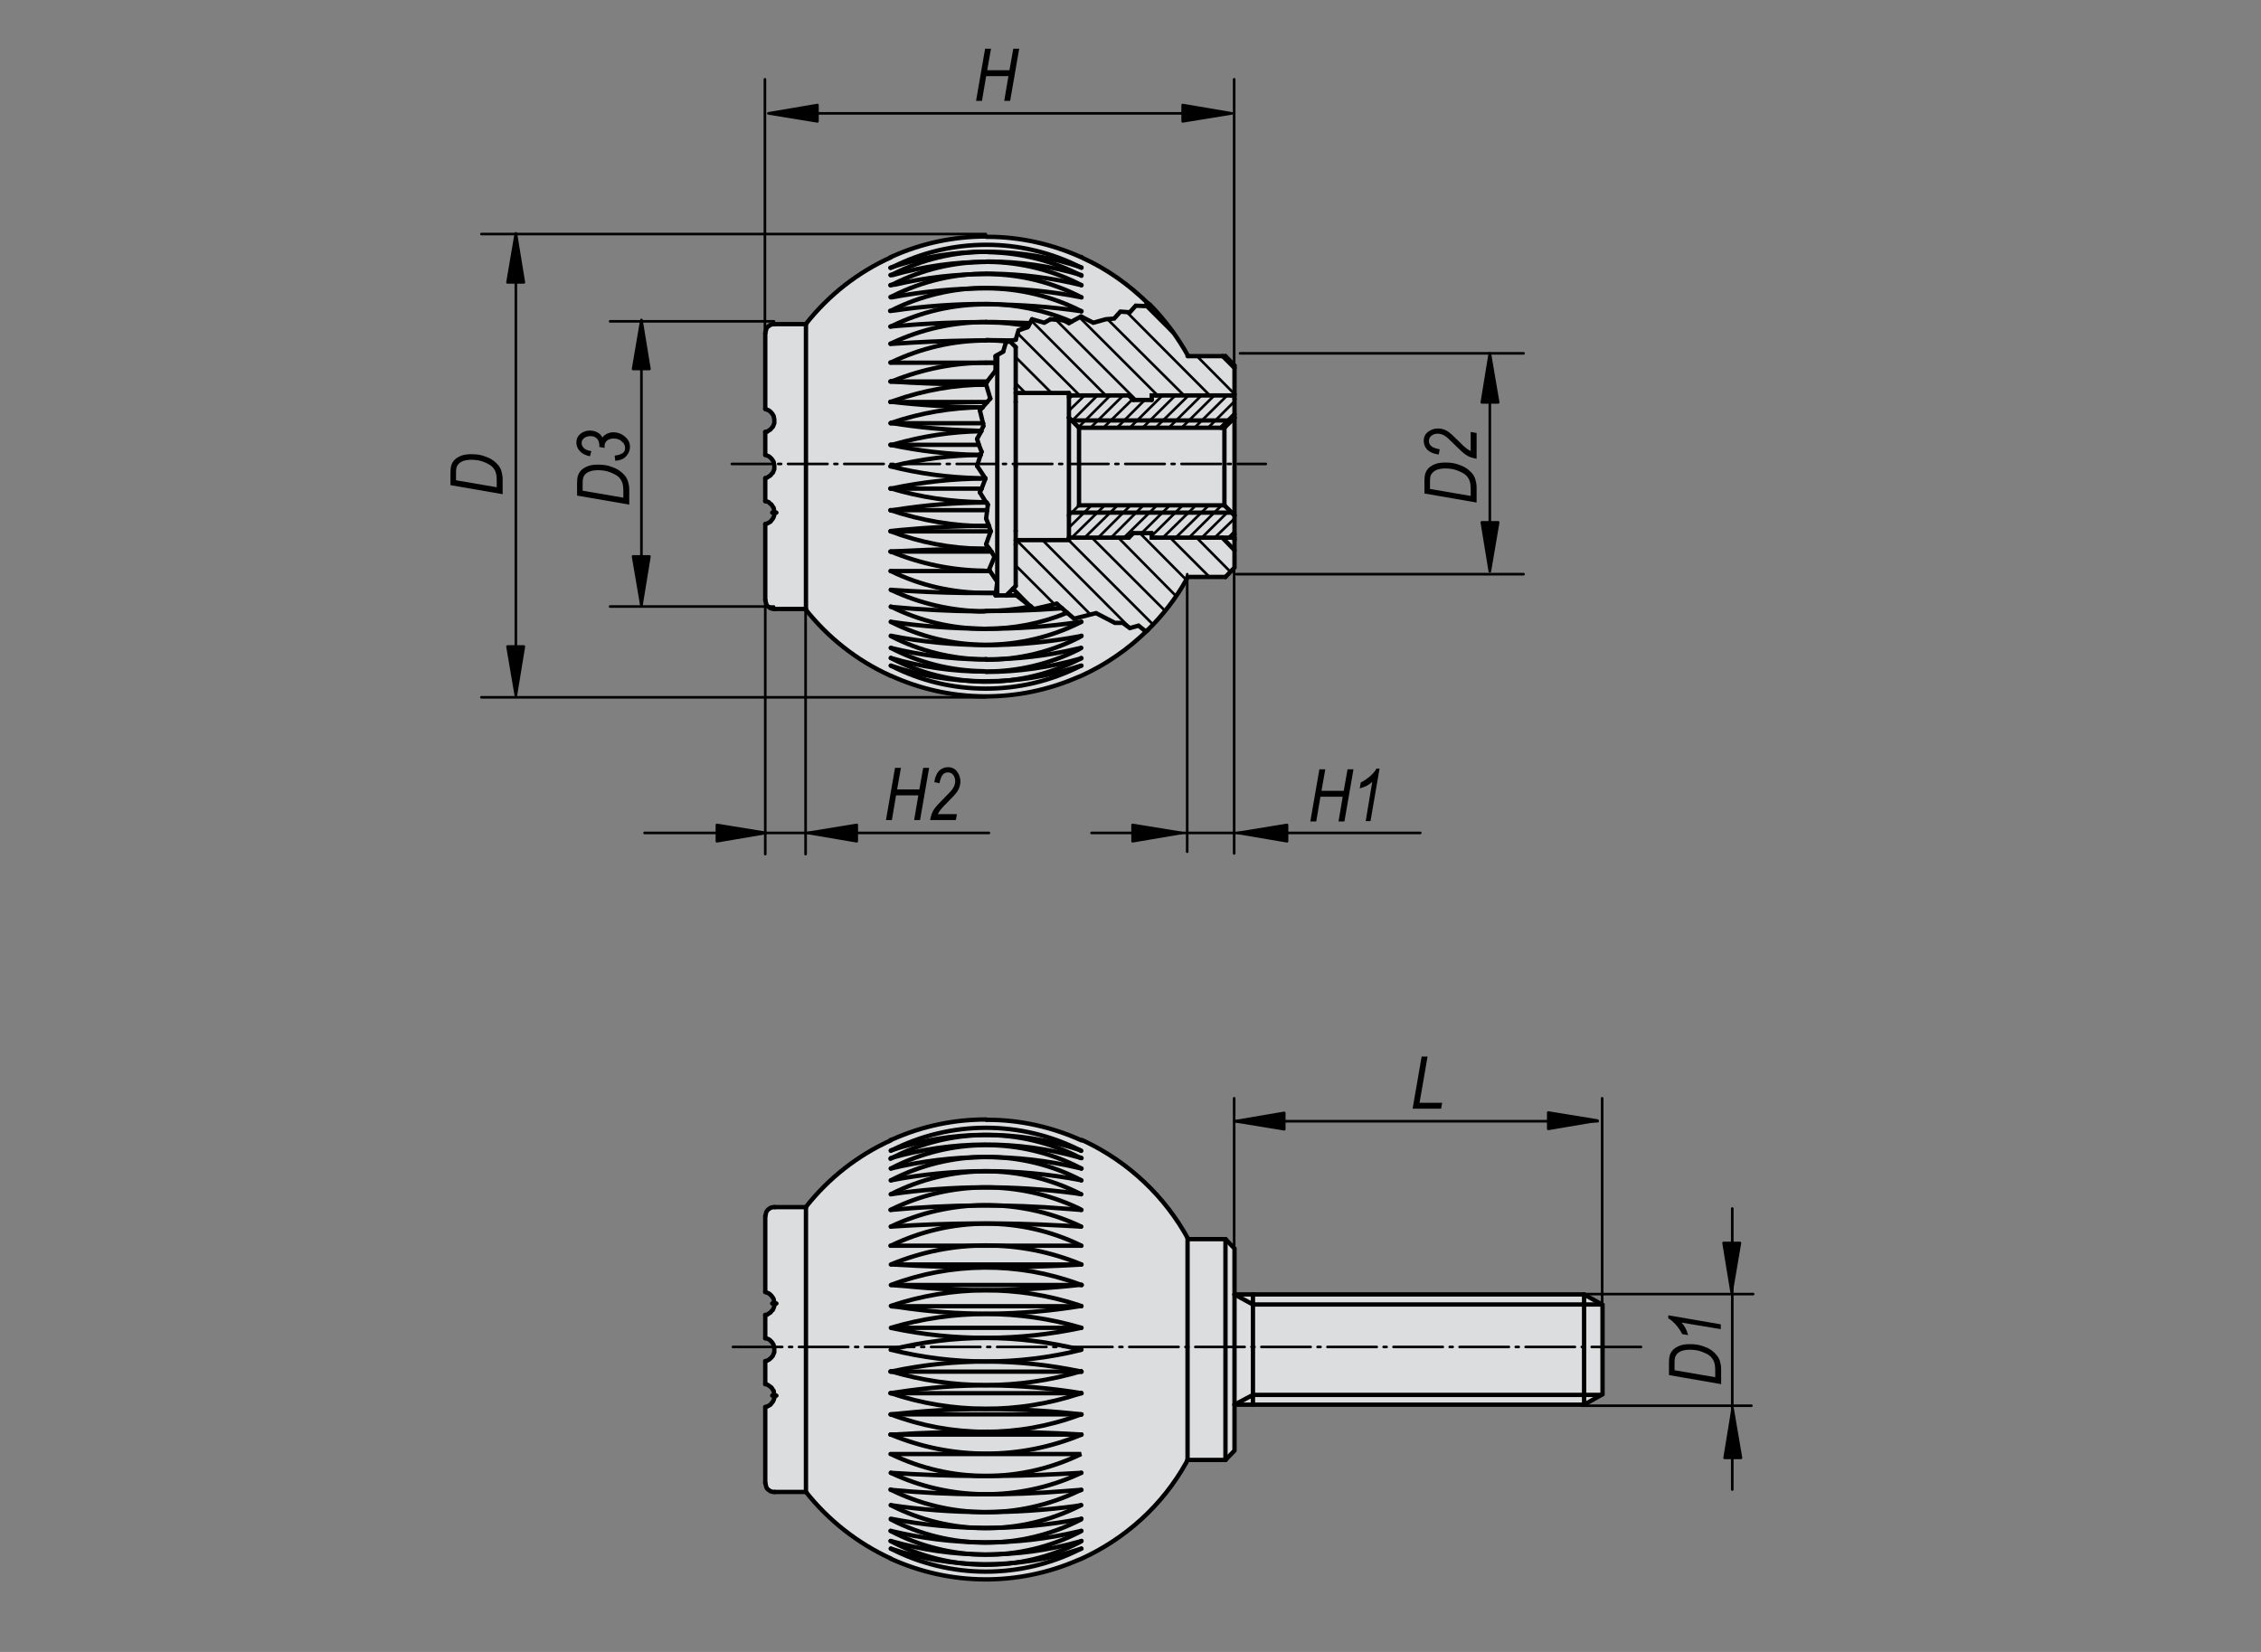<?xml version="1.0" encoding="utf-8"?>
<!-- Generator: Adobe Illustrator 16.0.3, SVG Export Plug-In . SVG Version: 6.00 Build 0)  -->
<!DOCTYPE svg PUBLIC "-//W3C//DTD SVG 1.1//EN" "http://www.w3.org/Graphics/SVG/1.1/DTD/svg11.dtd">
<svg version="1.1" id="K0253-06245-01065X15" xmlns="http://www.w3.org/2000/svg" xmlns:xlink="http://www.w3.org/1999/xlink"
	 x="0px" y="0px" width="650px" height="475px" viewBox="0 0 650 475" enable-background="new 0 0 650 475" xml:space="preserve">
<rect x="0" y="0" width="650" height="475" fill="#808080" stroke="none"/>
<path fill="#FFFFFF" d="M222.7,93.1l8.7,0.2c0,0,16.7-25.5,51.8-25.5c35.1,0,52.7,26.1,52.7,26.1l5.4,8.2l10.6,0.4l3.3,2.8l0.1,57.8
	l-2.7,2.7h-11.2c0,0-19.4,34.6-56,34.6c-36.6,0-54-25.4-54-25.4l-9.2,0.2l-2.1-2l-0.3-21.8c0,0,2.7-1.2,2.7-4.1
	c0-2.9-2.4-3.3-2.4-3.3v-6.8c0,0,2.7-0.8,2.7-3.3c0-2.5-2.8-3.6-2.8-3.6v-5.9c0,0,2.8-0.9,2.8-3.5c0-2.6-2.6-3.6-2.6-3.6V94.2
	L222.7,93.1z"/>
<path fill="#FFFFFF" d="M222.7,347.1l8.7,0.2c0,0,16.7-25.5,51.8-25.5c35.1,0,52.7,26.1,52.7,26.1l5.4,8.2l10.6,0.3l3.3,2.8
	l-0.4,12.8l100.3,0.2l6.1,3.4l-0.5,25.3l-4.5,3l-100.8-0.2l-0.1,13.4l-2.7,2.7h-11.2c0,0-19.4,34.6-56,34.6c-36.6,0-54-25.4-54-25.4
	l-9.2,0.2l-2.1-2l-0.3-21.8c0,0,2.7-1.2,2.7-4.1c0-2.9-2.4-3.3-2.4-3.3v-6.8c0,0,2.7-0.8,2.7-3.3c0-2.4-2.8-3.6-2.8-3.6v-5.9
	c0,0,2.8-0.9,2.8-3.5c0-2.6-2.6-3.6-2.6-3.6v-23.2L222.7,347.1z"/>
<path fill="#DCDDDE" d="M222.7,93.1l8.7,0.2c0,0,16.7-25.5,51.8-25.5c35.1,0,52.7,26.1,52.7,26.1l5.4,8.2l10.6,0.4l3.3,2.8l0.1,57.8
	l-2.7,2.7h-11.2c0,0-19.4,34.6-56,34.6c-36.6,0-54-25.4-54-25.4l-9.2,0.2l-2.1-2l-0.3-21.8c0,0,2.7-1.2,2.7-4.1
	c0-2.9-2.4-3.3-2.4-3.3v-6.8c0,0,2.7-0.8,2.7-3.3c0-2.5-2.8-3.6-2.8-3.6v-5.9c0,0,2.8-0.9,2.8-3.5c0-2.6-2.6-3.6-2.6-3.6V94.2
	L222.7,93.1z"/>
<path fill="#DCDDDE" d="M222.7,347.1l8.7,0.2c0,0,16.7-25.5,51.8-25.5c35.1,0,52.7,26.1,52.7,26.1l5.4,8.2l10.6,0.3l3.3,2.8
	l-0.4,12.8l100.3,0.2l6.1,3.4l-0.5,25.3l-4.5,3l-100.8-0.2l-0.1,13.4l-2.7,2.7h-11.2c0,0-19.4,34.6-56,34.6c-36.6,0-54-25.4-54-25.4
	l-9.2,0.2l-2.1-2l-0.3-21.8c0,0,2.7-1.2,2.7-4.1c0-2.9-2.4-3.3-2.4-3.3v-6.8c0,0,2.7-0.8,2.7-3.3c0-2.4-2.8-3.6-2.8-3.6v-5.9
	c0,0,2.8-0.9,2.8-3.5c0-2.6-2.6-3.6-2.6-3.6v-23.2L222.7,347.1z"/>
<line fill="none" stroke="#000000" stroke-width="1.25" stroke-linecap="round" stroke-miterlimit="1.5" x1="222.7" y1="347.1" x2="231.7" y2="347.1"/>
<line fill="none" stroke="#000000" stroke-width="1.25" stroke-linecap="round" stroke-miterlimit="1.5" x1="220" y1="349.7" x2="220" y2="371.5"/>
<line fill="none" stroke="#000000" stroke-width="1.25" stroke-linecap="round" stroke-miterlimit="1.5" x1="222.7" y1="429" x2="231.7" y2="429"/>
<polyline fill="none" stroke="#000000" stroke-width="1.25" stroke-linecap="round" stroke-miterlimit="1.5" points="220,426.4 
	220.1,426.8 220.2,427.2 220.3,427.6 220.5,428 220.8,428.3 221.1,428.5 221.5,428.8 221.9,428.9 222.3,429 222.7,429 "/>
<polyline fill="none" stroke="#000000" stroke-width="1.25" stroke-linecap="round" stroke-miterlimit="1.5" points="222.7,347.1 
	222.3,347.1 221.9,347.2 221.5,347.3 221.1,347.6 220.8,347.8 220.5,348.2 220.3,348.5 220.2,348.9 220.1,349.3 220,349.7 "/>
<polyline fill="none" stroke="#000000" stroke-width="1.25" stroke-linecap="round" stroke-miterlimit="1.5" points="220,404.6 
	220.6,404.4 221,404.2 221.5,403.9 221.8,403.5 222.2,403 222.4,402.6 222.6,402 222.6,401.5 222.6,401 222.5,400.5 222.4,399.9 
	222.1,399.5 221.8,399 221.4,398.7 221,398.4 220.5,398.1 220,398 220,398 "/>
<line fill="none" stroke="#000000" stroke-width="1.25" stroke-linecap="round" stroke-miterlimit="1.5" x1="220" y1="404.6" x2="220" y2="426.4"/>
<polyline fill="none" stroke="#000000" stroke-width="1.25" stroke-linecap="round" stroke-miterlimit="1.5" points="220,391.4 
	220.6,391.2 221,391 221.5,390.6 221.8,390.3 222.2,389.8 222.4,389.3 222.6,388.8 222.6,388.3 222.6,387.8 222.5,387.2 
	222.4,386.7 222.1,386.2 221.8,385.8 221.4,385.4 221,385.1 220.5,384.9 220,384.7 220,384.8 "/>
<line fill="none" stroke="#000000" stroke-width="1.25" stroke-linecap="round" stroke-miterlimit="1.5" x1="220" y1="391.4" x2="220" y2="398"/>
<polyline fill="none" stroke="#000000" stroke-width="1.25" stroke-linecap="round" stroke-miterlimit="1.5" points="220,378.1 
	220.6,378 221,377.7 221.5,377.4 221.8,377 222.2,376.6 222.4,376.1 222.6,375.6 222.6,375.1 222.6,374.5 222.5,374 222.4,373.5 
	222.1,373 221.8,372.6 221.4,372.2 221,371.9 220.5,371.7 220,371.5 220,371.5 "/>
<line fill="none" stroke="#000000" stroke-width="1.25" stroke-linecap="round" stroke-miterlimit="1.5" x1="220" y1="378.1" x2="220" y2="384.8"/>
<path fill="none" stroke="#000000" stroke-width="1.25" stroke-linecap="round" stroke-miterlimit="1.5" d="M283.5,321.9
	c-9.3,0-18.4,1.9-26.9,5.7l-0.6,0.2"/>
<path fill="none" stroke="#000000" stroke-width="1.25" stroke-linecap="round" stroke-miterlimit="1.5" d="M231.7,429
	c6.5,8.2,14.8,14.7,24.3,19.1l0.1,0.1"/>
<polyline fill="none" stroke="#000000" stroke-width="1.25" stroke-linecap="round" stroke-miterlimit="1.5" points="352.3,419.8 
	354.9,417.1 354.9,359 352.3,356.3 "/>
<path fill="none" stroke="#000000" stroke-width="1.25" stroke-linecap="round" stroke-miterlimit="1.5" d="M341.6,356.3
	c-6.7-12.3-17.1-22.1-29.7-28.1l-0.9-0.4"/>
<path fill="none" stroke="#000000" stroke-width="1.25" stroke-linecap="round" stroke-miterlimit="1.5" d="M256.1,448.2
	c17.1,7.8,36.6,7.9,53.8,0.4l1-0.4c12.7-5.8,23.3-15.4,30.1-27.6l0.4-0.8"/>
<path fill="none" stroke="#000000" stroke-width="1.25" stroke-linecap="round" stroke-miterlimit="1.5" d="M256.1,327.9
	c-9.5,4.3-17.8,10.8-24.3,19l-0.1,0.2"/>
<path fill="none" stroke="#000000" stroke-width="1.25" stroke-linecap="round" stroke-miterlimit="1.5" d="M310.9,327.9
	c-8.4-3.8-17.6-5.9-26.8-5.9l-0.5,0"/>
<line fill="none" stroke="#000000" stroke-width="1.25" stroke-linecap="round" stroke-miterlimit="1.5" x1="231.7" y1="429" x2="231.7" y2="347.1"/>
<line fill="none" stroke="#000000" stroke-width="1.25" stroke-linecap="round" stroke-miterlimit="1.5" x1="352.3" y1="419.8" x2="352.3" y2="356.3"/>
<line fill="none" stroke="#000000" stroke-width="1.25" stroke-linecap="round" stroke-miterlimit="1.5" x1="352.3" y1="419.8" x2="341.4" y2="419.8"/>
<polyline fill="none" stroke="#000000" stroke-width="1.25" stroke-linecap="round" stroke-miterlimit="1.5" points="352.3,356.3 
	341.4,356.3 341.4,419.8 "/>
<polyline fill="none" stroke="#000000" stroke-width="1.25" stroke-linecap="round" stroke-miterlimit="1.5" points="354.9,403.9 
	455.4,403.9 460.7,400.9 460.7,375.2 455.4,372.2 354.9,372.2 "/>
<line fill="none" stroke="#000000" stroke-width="1.25" stroke-linecap="round" stroke-miterlimit="1.5" x1="455.4" y1="403.9" x2="455.4" y2="372.2"/>
<line fill="none" stroke="#000000" stroke-width="1.25" stroke-linecap="round" stroke-miterlimit="1.5" x1="360.2" y1="403.9" x2="360.2" y2="372.2"/>
<line fill="none" stroke="#000000" stroke-width="1.25" stroke-linecap="round" stroke-miterlimit="1.5" x1="222.7" y1="93.2" x2="231.7" y2="93.2"/>
<line fill="none" stroke="#000000" stroke-width="1.25" stroke-linecap="round" stroke-miterlimit="1.5" x1="220" y1="95.8" x2="220" y2="117.6"/>
<line fill="none" stroke="#000000" stroke-width="1.25" stroke-linecap="round" stroke-miterlimit="1.5" x1="222.7" y1="175.1" x2="231.7" y2="175.1"/>
<polyline fill="none" stroke="#000000" stroke-width="1.25" stroke-linecap="round" stroke-miterlimit="1.5" points="220,172.5 
	220.1,172.9 220.2,173.3 220.3,173.7 220.5,174.1 220.8,174.4 221.1,174.6 221.5,174.9 221.9,175 222.3,175.1 222.7,175.1 "/>
<polyline fill="none" stroke="#000000" stroke-width="1.25" stroke-linecap="round" stroke-miterlimit="1.5" points="222.7,93.2 
	222.3,93.2 221.9,93.3 221.5,93.4 221.1,93.7 220.8,93.9 220.5,94.2 220.3,94.6 220.2,95 220.1,95.4 220,95.8 "/>
<polyline fill="none" stroke="#000000" stroke-width="1.25" stroke-linecap="round" stroke-miterlimit="1.5" points="220,150.7 
	220.6,150.5 221,150.3 221.5,150 221.8,149.6 222.2,149.1 222.4,148.7 222.6,148.1 222.6,147.6 222.6,147.1 222.5,146.5 222.4,146 
	222.1,145.6 221.8,145.1 221.4,144.8 221,144.4 220.5,144.2 220,144.1 220,144.1 "/>
<line fill="none" stroke="#000000" stroke-width="1.25" stroke-linecap="round" stroke-miterlimit="1.5" x1="220" y1="150.7" x2="220" y2="172.5"/>
<polyline fill="none" stroke="#000000" stroke-width="1.25" stroke-linecap="round" stroke-miterlimit="1.5" points="220,137.5 
	220.6,137.3 221,137 221.5,136.7 221.8,136.3 222.2,135.9 222.4,135.4 222.6,134.9 222.6,134.4 222.6,133.9 222.5,133.3 
	222.4,132.8 222.1,132.3 221.8,131.9 221.4,131.5 221,131.2 220.5,131 220,130.8 220,130.8 "/>
<line fill="none" stroke="#000000" stroke-width="1.25" stroke-linecap="round" stroke-miterlimit="1.5" x1="220" y1="137.5" x2="220" y2="144.1"/>
<polyline fill="none" stroke="#000000" stroke-width="1.25" stroke-linecap="round" stroke-miterlimit="1.5" points="220,124.2 
	220.6,124.1 221,123.8 221.5,123.5 221.8,123.1 222.2,122.7 222.4,122.2 222.6,121.7 222.6,121.2 222.6,120.6 222.5,120.1 
	222.4,119.6 222.1,119.1 221.8,118.7 221.4,118.3 221,118 220.5,117.8 220,117.6 220,117.6 "/>
<line fill="none" stroke="#000000" stroke-width="1.25" stroke-linecap="round" stroke-miterlimit="1.5" x1="220" y1="124.2" x2="220" y2="130.8"/>
<path fill="none" stroke="#000000" stroke-width="1.25" stroke-linecap="round" stroke-miterlimit="1.5" d="M283.5,68
	c-9.3,0-18.4,1.9-26.9,5.7L256,74"/>
<path fill="none" stroke="#000000" stroke-width="1.25" stroke-linecap="round" stroke-miterlimit="1.5" d="M231.5,175.1
	c6.5,8.2,14.8,14.8,24.3,19.1l0.2,0.1"/>
<polyline fill="none" stroke="#000000" stroke-width="1.25" stroke-linecap="round" stroke-miterlimit="1.5" points="352.3,165.9 
	354.9,163.2 354.9,155.3 "/>
<line fill="none" stroke="#000000" stroke-width="1.25" stroke-linecap="round" stroke-miterlimit="1.5" x1="354.9" y1="105.1" x2="352.3" y2="102.4"/>
<path fill="none" stroke="#000000" stroke-width="1.25" stroke-linecap="round" stroke-miterlimit="1.5" d="M341.6,102.4
	c-3-5.4-6.7-10.4-11-14.8l-0.5-0.3"/>
<path fill="none" stroke="#000000" stroke-width="1.25" stroke-linecap="round" stroke-miterlimit="1.5" d="M256.1,194.3
	c17.1,7.8,36.6,7.9,53.8,0.4l1-0.4c7-3.2,13.4-7.6,18.9-13l0.1-0.1"/>
<path fill="none" stroke="#000000" stroke-width="1.25" stroke-linecap="round" stroke-miterlimit="1.5" d="M256.1,74
	c-9.5,4.3-17.8,10.8-24.3,19l-0.1,0.2"/>
<path fill="none" stroke="#000000" stroke-width="1.25" stroke-linecap="round" stroke-miterlimit="1.5" d="M310.9,74
	c-8.4-3.8-17.6-5.9-26.8-5.9l-0.5,0"/>
<line fill="none" stroke="#000000" stroke-width="1.25" stroke-linecap="round" stroke-miterlimit="1.5" x1="352.3" y1="165.9" x2="341.4" y2="165.9"/>
<line fill="none" stroke="#000000" stroke-width="1.25" stroke-linecap="round" stroke-miterlimit="1.5" x1="352.3" y1="102.4" x2="341.4" y2="102.4"/>
<line fill="none" stroke="#000000" stroke-width="1.25" stroke-linecap="round" stroke-miterlimit="1.5" x1="292" y1="134.1" x2="292" y2="115.6"/>
<line fill="none" stroke="#000000" stroke-width="1.25" stroke-linecap="round" stroke-miterlimit="1.5" x1="292" y1="99.8" x2="290.4" y2="98.2"/>
<line fill="none" stroke="#000000" stroke-width="1.25" stroke-linecap="round" stroke-miterlimit="1.5" x1="292" y1="134.1" x2="292" y2="152.7"/>
<line fill="none" stroke="#000000" stroke-width="1.25" stroke-linecap="round" stroke-miterlimit="1.5" x1="292" y1="168.5" x2="289.3" y2="171.2"/>
<path fill="none" stroke="#000000" stroke-width="1.25" stroke-linecap="round" stroke-miterlimit="1.5" d="M329.9,181.2
	c4.4-4.3,8.2-9.2,11.2-14.6l0.3-0.7"/>
<path fill="none" stroke="#000000" stroke-width="1.25" stroke-linecap="round" stroke-miterlimit="1.5" d="M330.1,87.3
	c-5.5-5.4-11.8-9.9-18.8-13.1l-0.4-0.3"/>
<line fill="none" stroke="#000000" stroke-width="1.25" stroke-linecap="round" stroke-miterlimit="1.5" x1="354.9" y1="155.3" x2="354.9" y2="154.6"/>
<polyline fill="none" stroke="#000000" stroke-width="1.25" stroke-linecap="round" stroke-miterlimit="1.5" points="354.9,113.7 
	354.9,113 354.9,105.1 "/>
<line fill="none" stroke="#000000" stroke-width="1.25" stroke-linecap="round" stroke-miterlimit="1.5" x1="286.7" y1="171.2" x2="286.7" y2="102.1"/>
<line fill="none" stroke="#000000" stroke-width="1.25" stroke-linecap="round" stroke-miterlimit="1.5" x1="292" y1="156.6" x2="292" y2="168.5"/>
<line fill="none" stroke="#000000" stroke-width="1.25" stroke-linecap="round" stroke-miterlimit="1.5" x1="292" y1="111.7" x2="292" y2="99.8"/>
<polyline fill="none" stroke="#000000" stroke-width="1.25" stroke-linecap="round" stroke-miterlimit="1.5" points="231.7,175.1 
	231.7,134.1 231.7,93.2 "/>
<line fill="none" stroke="#000000" stroke-width="1.25" stroke-linecap="round" stroke-miterlimit="1.5" x1="292" y1="113" x2="307.3" y2="113"/>
<polyline fill="none" stroke="#000000" stroke-width="1.25" stroke-linecap="round" stroke-miterlimit="1.5" points="292,155.3 
	307.3,155.3 307.3,154.6 "/>
<line fill="none" stroke="#000000" stroke-width="1.25" stroke-linecap="round" stroke-miterlimit="1.5" x1="307.3" y1="113.7" x2="307.3" y2="113"/>
<polyline fill="none" stroke="#000000" stroke-width="1.25" stroke-linecap="round" stroke-miterlimit="1.5" points="292,152.7 
	292,155.3 292,156.6 "/>
<polyline fill="none" stroke="#000000" stroke-width="1.25" stroke-linecap="round" stroke-miterlimit="1.5" points="292,115.6 
	292,113 292,111.7 "/>
<line fill="none" stroke="#000000" stroke-width="1.25" stroke-linecap="round" stroke-miterlimit="1.5" x1="307.3" y1="154.6" x2="324.5" y2="154.6"/>
<polyline fill="none" stroke="#000000" stroke-width="1.25" stroke-linecap="round" stroke-miterlimit="1.5" points="324.5,113.7 
	307.3,113.7 307.3,120.1 "/>
<line fill="none" stroke="#000000" stroke-width="1.25" stroke-linecap="round" stroke-miterlimit="1.5" x1="325.8" y1="153.3" x2="331.1" y2="153.3"/>
<line fill="none" stroke="#000000" stroke-width="1.25" stroke-linecap="round" stroke-miterlimit="1.5" x1="331.1" y1="115" x2="325.8" y2="115"/>
<line fill="none" stroke="#000000" stroke-width="1.25" stroke-linecap="round" stroke-miterlimit="1.5" x1="332.4" y1="154.6" x2="353.9" y2="154.6"/>
<line fill="none" stroke="#000000" stroke-width="1.25" stroke-linecap="round" stroke-miterlimit="1.5" x1="354.9" y1="153.6" x2="354.9" y2="148.2"/>
<line fill="none" stroke="#000000" stroke-width="1.25" stroke-linecap="round" stroke-miterlimit="1.5" x1="353.9" y1="113.7" x2="332.4" y2="113.7"/>
<line fill="none" stroke="#000000" stroke-width="1.25" stroke-linecap="round" stroke-miterlimit="1.5" x1="324.5" y1="113.7" x2="325.8" y2="115"/>
<line fill="none" stroke="#000000" stroke-width="1.25" stroke-linecap="round" stroke-miterlimit="1.5" x1="324.5" y1="154.6" x2="325.8" y2="153.3"/>
<line fill="none" stroke="#000000" stroke-width="1.25" stroke-linecap="round" stroke-miterlimit="1.5" x1="310.2" y1="145.3" x2="352" y2="145.3"/>
<line fill="none" stroke="#000000" stroke-width="1.25" stroke-linecap="round" stroke-miterlimit="1.5" x1="352" y1="123" x2="310.2" y2="123"/>
<line fill="none" stroke="#000000" stroke-width="1.25" stroke-linecap="round" stroke-miterlimit="1.5" x1="307.3" y1="148.2" x2="307.3" y2="154.6"/>
<line fill="none" stroke="#000000" stroke-width="1.25" stroke-linecap="round" stroke-miterlimit="1.5" x1="354.9" y1="120.1" x2="354.9" y2="114.7"/>
<line fill="none" stroke="#000000" stroke-width="1.25" stroke-linecap="round" stroke-miterlimit="1.5" x1="352" y1="123" x2="352" y2="145.3"/>
<line fill="none" stroke="#000000" stroke-width="1.25" stroke-linecap="round" stroke-miterlimit="1.5" x1="354.9" y1="148.2" x2="354.9" y2="120.1"/>
<line fill="none" stroke="#000000" stroke-width="1.25" stroke-linecap="round" stroke-miterlimit="1.5" x1="310.2" y1="145.3" x2="310.2" y2="123"/>
<line fill="none" stroke="#000000" stroke-width="1.25" stroke-linecap="round" stroke-miterlimit="1.5" x1="307.3" y1="120.1" x2="307.3" y2="148.2"/>
<polyline fill="none" stroke="#000000" stroke-width="1.25" stroke-linecap="round" stroke-miterlimit="1.5" points="331.1,115 
	331.1,113.7 332.4,113.7 "/>
<polyline fill="none" stroke="#000000" stroke-width="1.25" stroke-linecap="round" stroke-miterlimit="1.5" points="353.9,113.7 
	354.9,113.7 354.9,114.7 "/>
<polyline fill="none" stroke="#000000" stroke-width="1.25" stroke-linecap="round" stroke-miterlimit="1.5" points="331.1,153.3 
	331.1,154.6 332.4,154.6 "/>
<polyline fill="none" stroke="#000000" stroke-width="1.25" stroke-linecap="round" stroke-miterlimit="1.5" points="353.9,154.6 
	354.9,154.6 354.9,153.6 "/>
<polyline fill="none" stroke="#000000" stroke-width="1.25" stroke-linecap="round" stroke-miterlimit="1.5" points="354.9,120.1 
	354.1,120.9 352,123 "/>
<polyline fill="none" stroke="#000000" stroke-width="1.25" stroke-linecap="round" stroke-miterlimit="1.5" points="352,145.3 
	354.1,147.4 354.9,148.2 "/>
<polyline fill="none" stroke="#000000" stroke-width="0.75" stroke-linecap="round" stroke-miterlimit="1.5" points="307.3,148.2 
	308.1,147.4 310.2,145.3 "/>
<polyline fill="none" stroke="#000000" stroke-width="1.25" stroke-linecap="round" stroke-miterlimit="1.5" points="310.2,123 
	308.1,120.9 307.3,120.1 "/>
<path fill="none" stroke="#000000" stroke-width="1.25" stroke-linecap="round" stroke-miterlimit="1.5" d="M256.1,388.1
	c17.9,4.5,36.6,4.5,54.5,0.1l0.3-0.1"/>
<path fill="none" stroke="#000000" stroke-width="1.25" stroke-linecap="round" stroke-miterlimit="1.5" d="M310.9,394.4
	c-17.9-3.8-36.4-3.9-54.4-0.1l-0.5,0.1"/>
<path fill="none" stroke="#000000" stroke-width="1.25" stroke-linecap="round" stroke-miterlimit="1.5" d="M256.1,394.3
	c17.8,5.3,36.8,5.3,54.7,0l0.1,0.1"/>
<path fill="none" stroke="#000000" stroke-width="1.25" stroke-linecap="round" stroke-miterlimit="1.5" d="M310.9,400.6
	c-17.5-2.9-35.3-3-52.8-0.3l-2.1,0.3"/>
<path fill="none" stroke="#000000" stroke-width="1.25" stroke-linecap="round" stroke-miterlimit="1.5" d="M256.1,400.6
	c17.5,5.9,36.5,6,54.1,0.2l0.7-0.2"/>
<path fill="none" stroke="#000000" stroke-width="1.25" stroke-linecap="round" stroke-miterlimit="1.5" d="M310.9,406.7
	c-16.9-1.9-33.9-2.1-50.7-0.4l-4.1,0.4"/>
<path fill="none" stroke="#000000" stroke-width="1.25" stroke-linecap="round" stroke-miterlimit="1.5" d="M256.1,406.7
	c17.4,6.6,36.6,6.7,54.1,0.2l0.7-0.2"/>
<path fill="none" stroke="#000000" stroke-width="1.25" stroke-linecap="round" stroke-miterlimit="1.5" d="M310.9,412.5
	c-18-1.1-36.1-1.1-54.2,0l-0.7,0"/>
<path fill="none" stroke="#000000" stroke-width="1.25" stroke-linecap="round" stroke-miterlimit="1.5" d="M256.1,412.5
	c17.5,7.3,37.1,7.3,54.6,0.1l0.2-0.1"/>
<path fill="none" stroke="#000000" stroke-width="1.25" stroke-linecap="round" stroke-miterlimit="1.5" d="M256.1,418.1
	c17.3,8.4,37.4,8.4,54.7,0l0,0H256"/>
<path fill="none" stroke="#000000" stroke-width="1.25" stroke-linecap="round" stroke-miterlimit="1.5" d="M256.1,423.5
	c16.4,1.1,32.9,1.2,49.3,0.3l5.5-0.3"/>
<path fill="none" stroke="#000000" stroke-width="1.25" stroke-linecap="round" stroke-miterlimit="1.5" d="M256,428.3
	c16.9,8.5,36.8,8.7,53.9,0.5l1-0.4"/>
<path fill="none" stroke="#000000" stroke-width="1.25" stroke-linecap="round" stroke-miterlimit="1.5" d="M256.1,423.5
	c17,8.1,36.8,8.2,53.9,0.4l0.8-0.4"/>
<path fill="none" stroke="#000000" stroke-width="1.25" stroke-linecap="round" stroke-miterlimit="1.5" d="M256.1,428.4
	c16.9,1.6,33.9,1.7,50.8,0.3l3.9-0.3"/>
<line fill="none" stroke="#000000" stroke-width="1.25" stroke-linecap="round" stroke-miterlimit="1.5" x1="310.9" y1="394.4" x2="256" y2="394.4"/>
<line fill="none" stroke="#000000" stroke-width="1.25" stroke-linecap="round" stroke-miterlimit="1.5" x1="256" y1="400.6" x2="310.9" y2="400.6"/>
<line fill="none" stroke="#000000" stroke-width="1.25" stroke-linecap="round" stroke-miterlimit="1.5" x1="310.9" y1="406.7" x2="256" y2="406.7"/>
<line fill="none" stroke="#000000" stroke-width="1.25" stroke-linecap="round" stroke-miterlimit="1.5" x1="310.9" y1="412.5" x2="256" y2="412.5"/>
<path fill="none" stroke="#000000" stroke-width="1.25" stroke-linecap="round" stroke-miterlimit="1.5" d="M256.1,432.8
	c17.1,8.8,37.4,8.8,54.5,0.1l0.2-0.1"/>
<path fill="none" stroke="#000000" stroke-width="1.25" stroke-linecap="round" stroke-miterlimit="1.5" d="M256.1,432.8
	c17.5,2.6,35.4,2.6,52.9,0.3l1.8-0.3"/>
<path fill="none" stroke="#000000" stroke-width="1.25" stroke-linecap="round" stroke-miterlimit="1.5" d="M256.1,436.9
	c17.1,8.9,37.5,8.9,54.7,0l0.1-0.2"/>
<path fill="none" stroke="#000000" stroke-width="1.25" stroke-linecap="round" stroke-miterlimit="1.5" d="M256.1,436.7
	c18,3.5,36.4,3.5,54.4,0.1l0.3-0.1"/>
<path fill="none" stroke="#000000" stroke-width="1.25" stroke-linecap="round" stroke-miterlimit="1.5" d="M256,440.2
	c17,9,37.3,9.1,54.4,0.3l0.5-0.3"/>
<path fill="none" stroke="#000000" stroke-width="1.25" stroke-linecap="round" stroke-miterlimit="1.5" d="M256.1,440.2
	c17.7,4.3,36.1,4.4,53.8,0.2l0.9-0.2"/>
<path fill="none" stroke="#000000" stroke-width="1.25" stroke-linecap="round" stroke-miterlimit="1.5" d="M256,443.1
	c17,9,37.2,9.1,54.3,0.4l0.6-0.4"/>
<path fill="none" stroke="#000000" stroke-width="1.25" stroke-linecap="round" stroke-miterlimit="1.5" d="M256.1,443.1
	c17.6,5.1,36.4,5.2,54.1,0.2l0.7-0.2"/>
<path fill="none" stroke="#000000" stroke-width="1.25" stroke-linecap="round" stroke-miterlimit="1.5" d="M256.1,445.3
	c17.1,8.8,37.4,8.8,54.5,0.1l0.2-0.1"/>
<path fill="none" stroke="#000000" stroke-width="1.25" stroke-linecap="round" stroke-miterlimit="1.5" d="M256.1,445.3
	c17.5,5.9,36.5,6,54.1,0.2l0.7-0.2"/>
<path fill="none" stroke="#000000" stroke-width="1.25" stroke-linecap="round" stroke-miterlimit="1.5" d="M256.1,388.1
	c17.9-4.5,36.6-4.5,54.5,0l0.2,0"/>
<path fill="none" stroke="#000000" stroke-width="1.25" stroke-linecap="round" stroke-miterlimit="1.5" d="M310.9,381.8
	c-17.9,3.8-36.5,3.9-54.4,0.1l-0.4-0.1H310.9"/>
<path fill="none" stroke="#000000" stroke-width="1.25" stroke-linecap="round" stroke-miterlimit="1.5" d="M256.1,381.8
	c17.9-5.3,36.9-5.3,54.8,0l0,0"/>
<path fill="none" stroke="#000000" stroke-width="1.25" stroke-linecap="round" stroke-miterlimit="1.5" d="M310.9,375.5
	c-17.5,2.9-35.3,3-52.8,0.3l-2.1-0.2h54.9"/>
<path fill="none" stroke="#000000" stroke-width="1.25" stroke-linecap="round" stroke-miterlimit="1.5" d="M256.1,375.5
	c17.5-5.9,36.5-6,54.1-0.2l0.6,0.3"/>
<path fill="none" stroke="#000000" stroke-width="1.25" stroke-linecap="round" stroke-miterlimit="1.5" d="M310.9,369.4
	c-16.9,1.9-33.9,2.1-50.7,0.4l-4.1-0.3h54.9"/>
<path fill="none" stroke="#000000" stroke-width="1.25" stroke-linecap="round" stroke-miterlimit="1.5" d="M256.1,369.5
	c17.4-6.6,36.6-6.7,54-0.3l0.8,0.3"/>
<path fill="none" stroke="#000000" stroke-width="1.25" stroke-linecap="round" stroke-miterlimit="1.5" d="M310.9,363.6
	c-18,1.1-36.1,1.1-54.2,0l-0.7,0H310.9"/>
<path fill="none" stroke="#000000" stroke-width="1.25" stroke-linecap="round" stroke-miterlimit="1.5" d="M256.1,363.6
	c17.5-7.3,37.1-7.3,54.6-0.1l0.2,0.1"/>
<line fill="none" stroke="#000000" stroke-width="1.25" stroke-linecap="round" stroke-miterlimit="1.5" x1="256" y1="358.2" x2="310.9" y2="358.2"/>
<path fill="none" stroke="#000000" stroke-width="1.25" stroke-linecap="round" stroke-miterlimit="1.5" d="M256.1,358.2
	c17.2-8.4,37.4-8.5,54.6-0.1l0.1,0.1"/>
<path fill="none" stroke="#000000" stroke-width="1.25" stroke-linecap="round" stroke-miterlimit="1.5" d="M256.1,352.7
	c16.4-1.1,32.8-1.2,49.2-0.3l5.5,0.3"/>
<path fill="none" stroke="#000000" stroke-width="1.25" stroke-linecap="round" stroke-miterlimit="1.5" d="M256.1,352.7
	c17-8.1,36.8-8.2,53.9-0.4l0.8,0.4"/>
<path fill="none" stroke="#000000" stroke-width="1.25" stroke-linecap="round" stroke-miterlimit="1.5" d="M256.1,347.9
	c16.9-1.6,33.9-1.7,50.8-0.3l3.9,0.3"/>
<path fill="none" stroke="#000000" stroke-width="1.25" stroke-linecap="round" stroke-miterlimit="1.5" d="M256,347.9
	c17-8.5,36.9-8.6,54-0.5l0.9,0.5"/>
<path fill="none" stroke="#000000" stroke-width="1.25" stroke-linecap="round" stroke-miterlimit="1.5" d="M256.1,343.4
	c17.5-2.6,35.4-2.6,52.9-0.3l1.8,0.3"/>
<path fill="none" stroke="#000000" stroke-width="1.25" stroke-linecap="round" stroke-miterlimit="1.5" d="M256.1,343.4
	c17.1-8.8,37.4-8.8,54.5-0.1l0.2,0.1"/>
<path fill="none" stroke="#000000" stroke-width="1.25" stroke-linecap="round" stroke-miterlimit="1.5" d="M256.1,339.4
	c18-3.5,36.4-3.5,54.4-0.1l0.3,0.1"/>
<path fill="none" stroke="#000000" stroke-width="1.25" stroke-linecap="round" stroke-miterlimit="1.5" d="M256.1,339.4
	c17.1-8.9,37.5-9,54.6-0.1l0.2,0.1"/>
<path fill="none" stroke="#000000" stroke-width="1.25" stroke-linecap="round" stroke-miterlimit="1.5" d="M256.1,336
	c17.7-4.3,36.2-4.4,53.9-0.2l0.9,0.2"/>
<path fill="none" stroke="#000000" stroke-width="1.25" stroke-linecap="round" stroke-miterlimit="1.5" d="M256.1,336
	c17-8.9,37.3-9,54.4-0.2l0.4,0.2"/>
<path fill="none" stroke="#000000" stroke-width="1.25" stroke-linecap="round" stroke-miterlimit="1.5" d="M256.1,333
	c17.6-5.1,36.4-5.2,54.1-0.2l0.7,0.2"/>
<path fill="none" stroke="#000000" stroke-width="1.25" stroke-linecap="round" stroke-miterlimit="1.5" d="M256,333.2
	c17-9,37.2-9.1,54.3-0.4l0.6,0.2"/>
<path fill="none" stroke="#000000" stroke-width="1.25" stroke-linecap="round" stroke-miterlimit="1.5" d="M256.1,330.8
	c17.5-5.9,36.5-6,54.1-0.2l0.6,0.3"/>
<path fill="none" stroke="#000000" stroke-width="1.25" stroke-linecap="round" stroke-miterlimit="1.5" d="M256.1,330.9
	c17.1-8.8,37.4-8.8,54.5-0.1l0.2,0.1"/>
<line fill="none" stroke="#000000" stroke-width="1.25" stroke-linecap="round" stroke-miterlimit="1.5" x1="360.2" y1="401.1" x2="460.3" y2="401.1"/>
<line fill="none" stroke="#000000" stroke-width="1.25" stroke-linecap="round" stroke-miterlimit="1.5" x1="360.2" y1="375.1" x2="460.3" y2="375.1"/>
<line fill="none" stroke="#000000" stroke-width="1.25" stroke-linecap="round" stroke-miterlimit="1.5" x1="354.9" y1="403.9" x2="360.2" y2="401.1"/>
<line fill="none" stroke="#000000" stroke-width="1.25" stroke-linecap="round" stroke-miterlimit="1.5" x1="354.9" y1="372.2" x2="360.2" y2="375.1"/>
<path fill="none" stroke="#000000" stroke-width="1.25" stroke-linecap="round" stroke-miterlimit="1.5" d="M256,140.4
	c8.6,2.6,17.5,3.9,26.5,4l1,0.1"/>
<path fill="none" stroke="#000000" stroke-width="1.25" stroke-linecap="round" stroke-miterlimit="1.5" d="M256,146.7
	c8.9,3,18.3,4.6,27.8,4.6l0.5-0.1"/>
<line fill="none" stroke="#000000" stroke-width="1.25" stroke-linecap="round" stroke-miterlimit="1.5" x1="256" y1="146.7" x2="283.8" y2="146.7"/>
<path fill="none" stroke="#000000" stroke-width="1.25" stroke-linecap="round" stroke-miterlimit="1.5" d="M256.1,191.4
	c17.1,8.8,37.4,8.8,54.5,0.1l0.2-0.1"/>
<path fill="none" stroke="#000000" stroke-width="1.25" stroke-linecap="round" stroke-miterlimit="1.5" d="M281.9,130.8
	c-8.5,0.1-17,1.2-25.3,3.2l-0.6,0.1"/>
<path fill="none" stroke="#000000" stroke-width="1.25" stroke-linecap="round" stroke-miterlimit="1.5" d="M282.1,124
	c-8.4,0.1-16.8,1.4-24.9,3.7l-1.1,0.3"/>
<line fill="none" stroke="#000000" stroke-width="1.25" stroke-linecap="round" stroke-miterlimit="1.5" x1="256" y1="121.7" x2="282.6" y2="121.7"/>
<path fill="none" stroke="#000000" stroke-width="1.25" stroke-linecap="round" stroke-miterlimit="1.5" d="M282.5,117.1
	c-9,0.1-17.8,1.6-26.3,4.5l-0.1,0.1"/>
<path fill="none" stroke="#000000" stroke-width="1.25" stroke-linecap="round" stroke-miterlimit="1.5" d="M283.5,110.6
	c-9,0-17.9,1.6-26.4,4.6l-1.1,0.4"/>
<path fill="none" stroke="#000000" stroke-width="1.25" stroke-linecap="round" stroke-miterlimit="1.5" d="M310.9,77
	c-17.1-8.8-37.4-8.8-54.5-0.1L256,77"/>
<polyline fill="none" stroke="#000000" stroke-width="1.25" stroke-linecap="round" stroke-miterlimit="1.5" points="329.3,181.5 
	327.3,179.9 324.8,180.6 322.8,179.1 320.5,179.1 315.1,176.3 308.8,177.9 306.8,176.2 "/>
<polyline fill="none" stroke="#000000" stroke-width="1.25" stroke-linecap="round" stroke-miterlimit="1.5" points="303.8,173.6 
	297.3,175.1 296.3,174.4 "/>
<line fill="none" stroke="#000000" stroke-width="1.25" stroke-linecap="round" stroke-miterlimit="1.5" x1="292.2" y1="171.2" x2="289.3" y2="171.2"/>
<line fill="none" stroke="#000000" stroke-width="1.25" stroke-linecap="round" stroke-miterlimit="1.5" x1="286.2" y1="171.2" x2="286.2" y2="170.5"/>
<line fill="none" stroke="#000000" stroke-width="1.25" stroke-linecap="round" stroke-miterlimit="1.5" x1="286.7" y1="167.3" x2="284.6" y2="164.2"/>
<polyline fill="none" stroke="#000000" stroke-width="1.25" stroke-linecap="round" stroke-miterlimit="1.5" points="284.3,163.9 
	285.9,160.1 285,158.6 "/>
<line fill="none" stroke="#000000" stroke-width="1.25" stroke-linecap="round" stroke-miterlimit="1.5" x1="283.5" y1="156.5" x2="284.8" y2="152.8"/>
<line fill="none" stroke="#000000" stroke-width="1.25" stroke-linecap="round" stroke-miterlimit="1.5" x1="283.5" y1="149.1" x2="283.8" y2="146.7"/>
<line fill="none" stroke="#000000" stroke-width="1.25" stroke-linecap="round" stroke-miterlimit="1.5" x1="284" y1="145.1" x2="283.5" y2="144.5"/>
<line fill="none" stroke="#000000" stroke-width="1.25" stroke-linecap="round" stroke-miterlimit="1.5" x1="281.7" y1="141.6" x2="282.2" y2="140.5"/>
<line fill="none" stroke="#000000" stroke-width="1.25" stroke-linecap="round" stroke-miterlimit="1.5" x1="283.3" y1="137.6" x2="281" y2="134.1"/>
<line fill="none" stroke="#000000" stroke-width="1.25" stroke-linecap="round" stroke-miterlimit="1.5" x1="280.9" y1="133.9" x2="281.9" y2="130.8"/>
<line fill="none" stroke="#000000" stroke-width="1.25" stroke-linecap="round" stroke-miterlimit="1.5" x1="282.2" y1="129.9" x2="281.4" y2="127.9"/>
<line fill="none" stroke="#000000" stroke-width="1.25" stroke-linecap="round" stroke-miterlimit="1.5" x1="280.9" y1="126.2" x2="282.1" y2="124"/>
<line fill="none" stroke="#000000" stroke-width="1.25" stroke-linecap="round" stroke-miterlimit="1.5" x1="282.7" y1="122.5" x2="282.6" y2="121.7"/>
<line fill="none" stroke="#000000" stroke-width="1.25" stroke-linecap="round" stroke-miterlimit="1.5" x1="281.7" y1="118" x2="282.5" y2="117.1"/>
<line fill="none" stroke="#000000" stroke-width="1.25" stroke-linecap="round" stroke-miterlimit="1.5" x1="284.7" y1="114.6" x2="283.5" y2="110.6"/>
<line fill="none" stroke="#000000" stroke-width="1.25" stroke-linecap="round" stroke-miterlimit="1.5" x1="283.5" y1="110.2" x2="283.8" y2="109.7"/>
<line fill="none" stroke="#000000" stroke-width="1.25" stroke-linecap="round" stroke-miterlimit="1.5" x1="286.2" y1="106.6" x2="286.2" y2="104.3"/>
<polyline fill="none" stroke="#000000" stroke-width="1.25" stroke-linecap="round" stroke-miterlimit="1.5" points="288.4,101.1 
	289.2,98.4 290.1,98.2 "/>
<polyline fill="none" stroke="#000000" stroke-width="1.25" stroke-linecap="round" stroke-miterlimit="1.5" points="292,97.7 
	292.8,95 295.4,94.1 295.6,93.8 "/>
<polyline fill="none" stroke="#000000" stroke-width="1.25" stroke-linecap="round" stroke-miterlimit="1.5" points="296.7,91.8 
	300.2,92.8 302,91.8 "/>
<line fill="none" stroke="#000000" stroke-width="1.25" stroke-linecap="round" stroke-miterlimit="1.5" x1="307.3" y1="92.9" x2="308" y2="92.5"/>
<polyline fill="none" stroke="#000000" stroke-width="1.25" stroke-linecap="round" stroke-miterlimit="1.5" points="310.8,91 
	314.3,92.8 317.9,91.8 320.3,91.6 322.1,89.6 324.8,89.8 326.5,87.9 329.1,88 330.1,87.3 "/>
<line fill="none" stroke="#000000" stroke-width="1.25" stroke-linecap="round" stroke-miterlimit="1.5" x1="329.9" y1="181.2" x2="329.3" y2="181.5"/>
<polyline fill="none" stroke="#000000" stroke-width="1.25" stroke-linecap="round" stroke-miterlimit="1.5" points="306.8,176.2 
	305.3,174.9 303.8,173.6 "/>
<line fill="none" stroke="#000000" stroke-width="1.25" stroke-linecap="round" stroke-miterlimit="1.5" x1="296.3" y1="174.4" x2="292.2" y2="171.2"/>
<polyline fill="none" stroke="#000000" stroke-width="1.25" stroke-linecap="round" stroke-miterlimit="1.5" points="286.2,170.5 
	286.3,170.4 286.7,167.3 "/>
<line fill="none" stroke="#000000" stroke-width="1.25" stroke-linecap="round" stroke-miterlimit="1.5" x1="285" y1="158.6" x2="284.4" y2="157.8"/>
<line fill="none" stroke="#000000" stroke-width="1.25" stroke-linecap="round" stroke-miterlimit="1.5" x1="285" y1="158.6" x2="256" y2="158.6"/>
<line fill="none" stroke="#000000" stroke-width="1.25" stroke-linecap="round" stroke-miterlimit="1.5" x1="284.8" y1="152.8" x2="284.8" y2="152.7"/>
<line fill="none" stroke="#000000" stroke-width="1.25" stroke-linecap="round" stroke-miterlimit="1.5" x1="284.8" y1="152.8" x2="256" y2="152.8"/>
<path fill="none" stroke="#000000" stroke-width="1.25" stroke-linecap="round" stroke-miterlimit="1.5" d="M284.3,151.2
	c-8.5,0-17,0.4-25.4,1.2l-2.9,0.3"/>
<line fill="none" stroke="#000000" stroke-width="1.25" stroke-linecap="round" stroke-miterlimit="1.5" x1="283.8" y1="146.7" x2="284" y2="145.1"/>
<line fill="none" stroke="#000000" stroke-width="1.25" stroke-linecap="round" stroke-miterlimit="1.5" x1="283.5" y1="144.5" x2="281.7" y2="141.6"/>
<path fill="none" stroke="#000000" stroke-width="1.25" stroke-linecap="round" stroke-miterlimit="1.5" d="M283.7,144.5
	c-8.8,0-17.7,0.7-26.4,2.1l-1.2,0.2"/>
<line fill="none" stroke="#000000" stroke-width="1.25" stroke-linecap="round" stroke-miterlimit="1.5" x1="282.2" y1="140.5" x2="283.3" y2="137.6"/>
<line fill="none" stroke="#000000" stroke-width="1.25" stroke-linecap="round" stroke-miterlimit="1.5" x1="282.2" y1="140.5" x2="256" y2="140.5"/>
<line fill="none" stroke="#000000" stroke-width="1.25" stroke-linecap="round" stroke-miterlimit="1.5" x1="283.3" y1="137.6" x2="283.3" y2="137.6"/>
<path fill="none" stroke="#000000" stroke-width="1.25" stroke-linecap="round" stroke-miterlimit="1.5" d="M283.3,137.6
	c-9.1,0-18.3,1-27.2,2.9l-0.1,0"/>
<line fill="none" stroke="#000000" stroke-width="1.25" stroke-linecap="round" stroke-miterlimit="1.5" x1="281" y1="134.1" x2="280.9" y2="133.9"/>
<polyline fill="none" stroke="#000000" stroke-width="1.25" stroke-linecap="round" stroke-miterlimit="1.5" points="281.9,130.8 
	281.9,130.7 282.2,129.9 "/>
<path fill="none" stroke="#000000" stroke-width="1.25" stroke-linecap="round" stroke-miterlimit="1.5" d="M256,127.9
	c8.2,1.8,16.5,2.7,24.9,2.9l1-0.1"/>
<line fill="none" stroke="#000000" stroke-width="1.25" stroke-linecap="round" stroke-miterlimit="1.5" x1="281.4" y1="127.9" x2="280.9" y2="126.2"/>
<line fill="none" stroke="#000000" stroke-width="1.25" stroke-linecap="round" stroke-miterlimit="1.5" x1="281.4" y1="127.9" x2="256" y2="127.9"/>
<polyline fill="none" stroke="#000000" stroke-width="1.25" stroke-linecap="round" stroke-miterlimit="1.5" points="282.1,124 
	282.1,123.8 282.7,122.5 "/>
<path fill="none" stroke="#000000" stroke-width="1.25" stroke-linecap="round" stroke-miterlimit="1.5" d="M256.1,121.6
	c7.8,1.3,15.6,2,23.4,2.2l2.5,0.1"/>
<line fill="none" stroke="#000000" stroke-width="1.25" stroke-linecap="round" stroke-miterlimit="1.5" x1="282.6" y1="121.7" x2="281.7" y2="118"/>
<path fill="none" stroke="#000000" stroke-width="1.25" stroke-linecap="round" stroke-miterlimit="1.5" d="M256,115.5
	c8.4,1,16.9,1.5,25.4,1.6l1.1,0"/>
<line fill="none" stroke="#000000" stroke-width="1.25" stroke-linecap="round" stroke-miterlimit="1.5" x1="283.8" y1="115.6" x2="256" y2="115.6"/>
<line fill="none" stroke="#000000" stroke-width="1.25" stroke-linecap="round" stroke-miterlimit="1.5" x1="283.8" y1="115.6" x2="284.7" y2="114.6"/>
<line fill="none" stroke="#000000" stroke-width="1.25" stroke-linecap="round" stroke-miterlimit="1.5" x1="308" y1="92.5" x2="310.8" y2="91"/>
<line fill="none" stroke="#000000" stroke-width="1.25" stroke-linecap="round" stroke-miterlimit="1.5" x1="296.1" y1="92.9" x2="296.7" y2="91.8"/>
<line fill="none" stroke="#000000" stroke-width="1.25" stroke-linecap="round" stroke-miterlimit="1.5" x1="295.6" y1="93.8" x2="296.1" y2="92.9"/>
<line fill="none" stroke="#000000" stroke-width="1.25" stroke-linecap="round" stroke-miterlimit="1.5" x1="290.9" y1="97.9" x2="292" y2="97.7"/>
<line fill="none" stroke="#000000" stroke-width="1.25" stroke-linecap="round" stroke-miterlimit="1.5" x1="290.1" y1="98.2" x2="290.4" y2="98.2"/>
<line fill="none" stroke="#000000" stroke-width="1.25" stroke-linecap="round" stroke-miterlimit="1.5" x1="286.2" y1="104.3" x2="286.2" y2="102.4"/>
<line fill="none" stroke="#000000" stroke-width="1.25" stroke-linecap="round" stroke-miterlimit="1.5" x1="286.2" y1="104.3" x2="286.2" y2="104.3"/>
<line fill="none" stroke="#000000" stroke-width="1.25" stroke-linecap="round" stroke-miterlimit="1.5" x1="283.8" y1="109.7" x2="286.2" y2="106.6"/>
<line fill="none" stroke="#000000" stroke-width="1.25" stroke-linecap="round" stroke-miterlimit="1.5" x1="283.8" y1="109.7" x2="256" y2="109.7"/>
<line fill="none" stroke="#000000" stroke-width="1.25" stroke-linecap="round" stroke-miterlimit="1.5" x1="283.5" y1="110.6" x2="283.5" y2="110.2"/>
<path fill="none" stroke="#000000" stroke-width="1.25" stroke-linecap="round" stroke-miterlimit="1.5" d="M256.1,109.7
	c7.7,0.5,15.5,0.8,23.2,0.8l4.2,0.1"/>
<line fill="none" stroke="#000000" stroke-width="1.25" stroke-linecap="round" stroke-miterlimit="1.5" x1="290.4" y1="98.2" x2="290.9" y2="97.9"/>
<line fill="none" stroke="#000000" stroke-width="1.25" stroke-linecap="round" stroke-miterlimit="1.5" x1="305.7" y1="92.1" x2="302" y2="91.8"/>
<line fill="none" stroke="#000000" stroke-width="1.25" stroke-linecap="round" stroke-miterlimit="1.5" x1="305.7" y1="92.1" x2="307.3" y2="92.9"/>
<path fill="none" stroke="#000000" stroke-width="1.25" stroke-linecap="round" stroke-miterlimit="1.5" d="M256,134.1
	c8.3,2.1,16.8,3.2,25.3,3.4l0.6,0"/>
<path fill="none" stroke="#000000" stroke-width="1.25" stroke-linecap="round" stroke-miterlimit="1.5" d="M256.1,152.8
	c8.4,3.2,17.3,4.9,26.3,5l1,0h0.9"/>
<path fill="none" stroke="#000000" stroke-width="1.25" stroke-linecap="round" stroke-miterlimit="1.5" d="M256.1,158.6
	c8.5,3.5,17.5,5.4,26.7,5.5l0.7,0.1h0.9"/>
<path fill="none" stroke="#000000" stroke-width="1.25" stroke-linecap="round" stroke-miterlimit="1.5" d="M256.1,164.2
	c8.5,4.2,17.9,6.3,27.4,6.3l0,0c0.7,0,1.5,0,2.2,0l0.6-0.1"/>
<polyline fill="none" stroke="#000000" stroke-width="1.25" stroke-linecap="round" stroke-miterlimit="1.5" points="256,164.2 
	283.5,164.2 284.6,164.2 "/>
<path fill="none" stroke="#000000" stroke-width="1.25" stroke-linecap="round" stroke-miterlimit="1.5" d="M256.1,169.6
	c7,0.5,14.1,0.8,21.1,0.9l6.3,0h2.6"/>
<path fill="none" stroke="#000000" stroke-width="1.25" stroke-linecap="round" stroke-miterlimit="1.5" d="M256.1,174.4
	c8.4,4.2,17.6,6.4,26.9,6.4l0.5,0c7.9,0,15.7-1.5,23-4.5l0.2-0.1"/>
<path fill="none" stroke="#000000" stroke-width="1.25" stroke-linecap="round" stroke-miterlimit="1.5" d="M256.1,169.6
	c8.4,4,17.6,6.1,26.9,6.2l0.4-0.1c4.1,0,8.2-0.4,12.2-1.2l0.7-0.2"/>
<path fill="none" stroke="#000000" stroke-width="1.25" stroke-linecap="round" stroke-miterlimit="1.5" d="M256.1,174.5
	c8.4,0.8,16.9,1.2,25.4,1.3l2-0.1c6.8,0,13.6-0.2,20.3-0.7l1.5-0.1"/>
<path fill="none" stroke="#000000" stroke-width="1.25" stroke-linecap="round" stroke-miterlimit="1.5" d="M256.1,178.8
	c8.4,4.3,17.8,6.6,27.2,6.6l0.1,0c9.5,0,18.8-2.2,27.3-6.5l0.1-0.1"/>
<path fill="none" stroke="#000000" stroke-width="1.25" stroke-linecap="round" stroke-miterlimit="1.5" d="M256.1,178.8
	c8.8,1.3,17.6,1.9,26.5,2l0.9,0c8.9,0,17.7-0.6,26.5-1.9l0.9-0.1"/>
<path fill="none" stroke="#000000" stroke-width="1.25" stroke-linecap="round" stroke-miterlimit="1.5" d="M256.1,182.9
	c8.3,4.3,17.5,6.6,26.8,6.7l0.6-0.1"/>
<path fill="none" stroke="#000000" stroke-width="1.25" stroke-linecap="round" stroke-miterlimit="1.5" d="M283.5,189.7
	c9.3,0,18.6-2.2,26.9-6.5l0.5-0.4"/>
<path fill="none" stroke="#000000" stroke-width="1.25" stroke-linecap="round" stroke-miterlimit="1.5" d="M256.1,182.8
	c9,1.8,18.1,2.6,27.2,2.7l0.2,0c9.1,0,18.2-0.9,27.2-2.6l0.2,0"/>
<path fill="none" stroke="#000000" stroke-width="1.25" stroke-linecap="round" stroke-miterlimit="1.5" d="M256.1,186.3
	c8.2,4.3,17.4,6.6,26.6,6.7l0.7,0.1c9.3,0,18.5-2.2,26.8-6.4l0.6-0.4"/>
<path fill="none" stroke="#000000" stroke-width="1.25" stroke-linecap="round" stroke-miterlimit="1.5" d="M256.1,186.3
	c8.5,2.1,17.2,3.2,25.9,3.3l1.5,0c8.7,0,17.4-1,25.9-3l1.4-0.3"/>
<path fill="none" stroke="#000000" stroke-width="1.25" stroke-linecap="round" stroke-miterlimit="1.5" d="M256.1,189.2
	c8.2,4.3,17.3,6.6,26.6,6.8l0.8,0c9.3,0,18.4-2.2,26.7-6.4l0.7-0.3"/>
<path fill="none" stroke="#000000" stroke-width="1.25" stroke-linecap="round" stroke-miterlimit="1.5" d="M256.1,189.2
	c8.8,2.6,17.9,3.9,27,3.9l0.4,0.1c9.1,0,18.3-1.3,27-3.8l0.3-0.2"/>
<path fill="none" stroke="#000000" stroke-width="1.25" stroke-linecap="round" stroke-miterlimit="1.5" d="M256.1,191.4
	c8.5,2.9,17.3,4.4,26.3,4.5l1.1,0c8.9,0,17.8-1.4,26.3-4.2l1.1-0.3"/>
<path fill="none" stroke="#000000" stroke-width="1.25" stroke-linecap="round" stroke-miterlimit="1.5" d="M283.5,104.3
	c-9.2,0-18.2,1.8-26.7,5.2l-0.8,0.2"/>
<path fill="none" stroke="#000000" stroke-width="1.25" stroke-linecap="round" stroke-miterlimit="1.5" d="M286.2,104.3
	c-0.8,0-1.7,0-2.5,0l-0.2,0H256"/>
<line fill="none" stroke="#000000" stroke-width="1.25" stroke-linecap="round" stroke-miterlimit="1.5" x1="283.5" y1="104.3" x2="286.2" y2="104.3"/>
<path fill="none" stroke="#000000" stroke-width="1.25" stroke-linecap="round" stroke-miterlimit="1.5" d="M283.5,97.9
	c-9.5,0-18.8,2.2-27.3,6.3l-0.2,0"/>
<path fill="none" stroke="#000000" stroke-width="1.25" stroke-linecap="round" stroke-miterlimit="1.5" d="M290.1,98.2
	c-2.2-0.2-4.3-0.3-6.5-0.4l-0.1,0.1c-7,0-14.1,0.2-21.1,0.6l-6.4,0.4"/>
<path fill="none" stroke="#000000" stroke-width="1.25" stroke-linecap="round" stroke-miterlimit="1.5" d="M290.9,97.9
	c-2.3,0-4.7-0.1-7-0.1l-0.4,0.1"/>
<path fill="none" stroke="#000000" stroke-width="1.25" stroke-linecap="round" stroke-miterlimit="1.5" d="M283.5,92.6
	c-9.3,0-18.5,2-27,6l-0.5,0.2"/>
<path fill="none" stroke="#000000" stroke-width="1.25" stroke-linecap="round" stroke-miterlimit="1.5" d="M295.6,93.8
	c-3.6-0.7-7.4-1.1-11.1-1.1l-1-0.1c-8.5,0-17,0.4-25.4,1.1l-2.1,0.2"/>
<path fill="none" stroke="#000000" stroke-width="1.25" stroke-linecap="round" stroke-miterlimit="1.5" d="M296.1,92.9
	c-3.4-0.1-6.8-0.2-10.2-0.3l-2.4,0"/>
<path fill="none" stroke="#000000" stroke-width="1.25" stroke-linecap="round" stroke-miterlimit="1.5" d="M283.5,87.5
	c-9.4,0-18.6,2.1-27,6.2l-0.5,0.2"/>
<path fill="none" stroke="#000000" stroke-width="1.25" stroke-linecap="round" stroke-miterlimit="1.5" d="M308,92.5
	c-7.6-3.3-15.8-5-24.1-5.1l-0.4,0c-8.9,0-17.7,0.6-26.5,1.9l-1,0.1"/>
<path fill="none" stroke="#000000" stroke-width="1.25" stroke-linecap="round" stroke-miterlimit="1.5" d="M310.9,89.5
	c-8.8-1.3-17.6-1.9-26.5-2l-0.9,0"/>
<path fill="none" stroke="#000000" stroke-width="1.25" stroke-linecap="round" stroke-miterlimit="1.5" d="M283.5,82.8
	c-9.5,0-18.8,2.2-27.3,6.5l-0.3,0.1"/>
<path fill="none" stroke="#000000" stroke-width="1.25" stroke-linecap="round" stroke-miterlimit="1.5" d="M310.9,89.5
	c-8.4-4.3-17.8-6.6-27.2-6.6l-0.1,0c-9.1,0-18.2,0.9-27.2,2.6l-0.3,0"/>
<path fill="none" stroke="#000000" stroke-width="1.25" stroke-linecap="round" stroke-miterlimit="1.5" d="M310.9,85.5
	c-9-1.8-18.1-2.6-27.2-2.7l-0.2,0"/>
<path fill="none" stroke="#000000" stroke-width="1.25" stroke-linecap="round" stroke-miterlimit="1.5" d="M283.5,78.7
	c-9.3,0-18.5,2.2-26.8,6.4l-0.7,0.3"/>
<path fill="none" stroke="#000000" stroke-width="1.25" stroke-linecap="round" stroke-miterlimit="1.5" d="M310.9,85.5
	c-8.3-4.3-17.4-6.6-26.8-6.7l-0.6,0c-8.7,0-17.5,1-26,3L256,82"/>
<path fill="none" stroke="#000000" stroke-width="1.25" stroke-linecap="round" stroke-miterlimit="1.5" d="M310.9,82
	c-8.5-2.1-17.2-3.2-25.9-3.3l-1.4,0"/>
<path fill="none" stroke="#000000" stroke-width="1.25" stroke-linecap="round" stroke-miterlimit="1.5" d="M283.5,75.3
	c-9.3,0-18.4,2.2-26.7,6.4L256,82"/>
<path fill="none" stroke="#000000" stroke-width="1.25" stroke-linecap="round" stroke-miterlimit="1.5" d="M310.9,82
	c-8.2-4.3-17.4-6.6-26.6-6.7l-0.7,0c-9.1,0-18.2,1.3-27,3.8l-0.5,0"/>
<path fill="none" stroke="#000000" stroke-width="1.25" stroke-linecap="round" stroke-miterlimit="1.5" d="M310.9,79.1
	c-8.8-2.6-17.9-3.9-27-3.9l-0.4,0.1"/>
<path fill="none" stroke="#000000" stroke-width="1.25" stroke-linecap="round" stroke-miterlimit="1.5" d="M283.5,72.4
	c-9.3,0-18.4,2.2-26.7,6.4l-0.8,0.3"/>
<path fill="none" stroke="#000000" stroke-width="1.25" stroke-linecap="round" stroke-miterlimit="1.5" d="M310.9,79.3
	c-8.2-4.3-17.3-6.6-26.6-6.8l-0.8-0.1c-9,0-17.8,1.4-26.4,4.2L256,77"/>
<path fill="none" stroke="#000000" stroke-width="1.25" stroke-linecap="round" stroke-miterlimit="1.5" d="M310.9,76.9
	c-8.5-2.9-17.4-4.4-26.3-4.5l-1.1,0"/>
<polyline fill="none" stroke="#000000" stroke-width="1.25" stroke-linecap="round" stroke-miterlimit="1.5" points="286.2,102.4 
	286.7,102.1 288.4,101.1 "/>
<polyline fill="none" stroke="#000000" stroke-width="1.25" stroke-linecap="round" stroke-miterlimit="1.5" points="289.3,171.2 
	286.7,171.2 286.2,171.2 "/>
<polyline fill="none" stroke="#000000" stroke-width="1.25" stroke-linecap="round" stroke-miterlimit="1.5" points="284.6,164.2 
	284.4,164.2 284.3,163.9 "/>
<line fill="none" stroke="#000000" stroke-width="1.25" stroke-linecap="round" stroke-miterlimit="1.5" x1="284.4" y1="157.8" x2="284.4" y2="157.8"/>
<line fill="none" stroke="#000000" stroke-width="1.25" stroke-linecap="round" stroke-miterlimit="1.5" x1="284.4" y1="157.8" x2="283.5" y2="156.5"/>
<path fill="none" stroke="#000000" stroke-width="1.25" stroke-linecap="round" stroke-miterlimit="1.5" d="M284.4,157.8h-0.9
	c-7.7,0-15.5,0.2-23.2,0.6l-4.3,0.2"/>
<line fill="none" stroke="#000000" stroke-width="1.25" stroke-linecap="round" stroke-miterlimit="1.5" x1="282.5" y1="117.1" x2="282.5" y2="117.1"/>
<line fill="none" stroke="#000000" stroke-width="1.25" stroke-linecap="round" stroke-miterlimit="1.5" x1="282.5" y1="117.1" x2="283.8" y2="115.6"/>
<polyline fill="none" stroke="#000000" stroke-width="1.25" stroke-linecap="round" stroke-miterlimit="1.5" points="284.8,152.7 
	284.3,151.2 283.5,149.1 "/>
<line fill="none" stroke="#000000" stroke-width="1.25" stroke-linecap="round" stroke-miterlimit="1.5" x1="291.2" y1="169.3" x2="296.3" y2="174.5"/>
<line fill="none" stroke="#000000" stroke-width="0.75" stroke-linecap="round" stroke-miterlimit="1.5" x1="303.1" y1="173.7" x2="292" y2="162.6"/>
<line fill="none" stroke="#000000" stroke-width="0.75" stroke-linecap="round" stroke-miterlimit="1.5" x1="292.2" y1="155.3" x2="313.5" y2="176.7"/>
<line fill="none" stroke="#000000" stroke-width="0.75" stroke-linecap="round" stroke-miterlimit="1.5" x1="324.9" y1="180.6" x2="299.7" y2="155.3"/>
<line fill="none" stroke="#000000" stroke-width="0.75" stroke-linecap="round" stroke-miterlimit="1.5" x1="307.2" y1="155.3" x2="331.5" y2="179.6"/>
<line fill="none" stroke="#000000" stroke-width="0.75" stroke-linecap="round" stroke-miterlimit="1.5" x1="313.9" y1="154.6" x2="335" y2="175.7"/>
<line fill="none" stroke="#000000" stroke-width="0.75" stroke-linecap="round" stroke-miterlimit="1.5" x1="321.5" y1="154.6" x2="338.1" y2="171.4"/>
<line fill="none" stroke="#000000" stroke-width="0.75" stroke-linecap="round" stroke-miterlimit="1.5" x1="327.7" y1="153.3" x2="341" y2="166.7"/>
<line fill="none" stroke="#000000" stroke-width="0.75" stroke-linecap="round" stroke-miterlimit="1.5" x1="292" y1="110.2" x2="294.8" y2="113"/>
<line fill="none" stroke="#000000" stroke-width="0.75" stroke-linecap="round" stroke-miterlimit="1.5" x1="336.4" y1="154.6" x2="347.7" y2="165.9"/>
<line fill="none" stroke="#000000" stroke-width="0.75" stroke-linecap="round" stroke-miterlimit="1.5" x1="344" y1="154.6" x2="353.7" y2="164.4"/>
<line fill="none" stroke="#000000" stroke-width="0.75" stroke-linecap="round" stroke-miterlimit="1.5" x1="302.3" y1="113" x2="292" y2="102.7"/>
<line fill="none" stroke="#000000" stroke-width="0.75" stroke-linecap="round" stroke-miterlimit="1.5" x1="292.5" y1="95.8" x2="310.4" y2="113.7"/>
<line fill="none" stroke="#000000" stroke-width="1.25" stroke-linecap="round" stroke-miterlimit="1.5" x1="351.4" y1="154.6" x2="354.9" y2="158.2"/>
<line fill="none" stroke="#000000" stroke-width="0.75" stroke-linecap="round" stroke-miterlimit="1.5" x1="296.5" y1="92.2" x2="317.9" y2="113.7"/>
<line fill="none" stroke="#000000" stroke-width="0.75" stroke-linecap="round" stroke-miterlimit="1.5" x1="303.6" y1="92" x2="326.6" y2="115"/>
<line fill="none" stroke="#000000" stroke-width="0.75" stroke-linecap="round" stroke-miterlimit="1.5" x1="310.4" y1="91.3" x2="332.8" y2="113.7"/>
<line fill="none" stroke="#000000" stroke-width="0.75" stroke-linecap="round" stroke-miterlimit="1.5" x1="318.4" y1="91.8" x2="340.4" y2="113.7"/>
<line fill="none" stroke="#000000" stroke-width="0.75" stroke-linecap="round" stroke-miterlimit="1.5" x1="323.9" y1="89.7" x2="347.8" y2="113.7"/>
<line fill="none" stroke="#000000" stroke-width="1.25" stroke-linecap="round" stroke-miterlimit="1.5" x1="329.4" y1="87.7" x2="337.2" y2="95.5"/>
<line fill="none" stroke="#000000" stroke-width="0.75" stroke-linecap="round" stroke-miterlimit="1.5" x1="344.1" y1="102.4" x2="354.9" y2="113.3"/>
<line fill="none" stroke="#000000" stroke-width="1.25" stroke-linecap="round" stroke-miterlimit="1.5" x1="354.9" y1="105.8" x2="351.5" y2="102.4"/>
<line fill="none" stroke="#000000" stroke-width="1.25" stroke-linecap="round" stroke-miterlimit="1.5" x1="308.1" y1="147.4" x2="354.1" y2="147.4"/>
<line fill="none" stroke="#000000" stroke-width="1.25" stroke-linecap="round" stroke-miterlimit="1.5" x1="308.1" y1="120.9" x2="354.1" y2="120.9"/>
<line fill="none" stroke="#000000" stroke-width="0.75" stroke-linecap="round" stroke-miterlimit="1.5" x1="353.1" y1="154.6" x2="354.9" y2="152.8"/>
<line fill="none" stroke="#000000" stroke-width="0.75" stroke-linecap="round" stroke-miterlimit="1.5" x1="354.9" y1="149.1" x2="349.2" y2="154.6"/>
<line fill="none" stroke="#000000" stroke-width="0.75" stroke-linecap="round" stroke-miterlimit="1.5" x1="345.5" y1="154.6" x2="353.5" y2="146.7"/>
<line fill="none" stroke="#000000" stroke-width="0.75" stroke-linecap="round" stroke-miterlimit="1.5" x1="351.2" y1="145.3" x2="341.8" y2="154.6"/>
<line fill="none" stroke="#000000" stroke-width="0.75" stroke-linecap="round" stroke-miterlimit="1.5" x1="338" y1="154.6" x2="347.5" y2="145.3"/>
<line fill="none" stroke="#000000" stroke-width="0.75" stroke-linecap="round" stroke-miterlimit="1.5" x1="343.8" y1="145.3" x2="334.3" y2="154.6"/>
<line fill="none" stroke="#000000" stroke-width="0.75" stroke-linecap="round" stroke-miterlimit="1.5" x1="331.1" y1="154.1" x2="340" y2="145.3"/>
<line fill="none" stroke="#000000" stroke-width="0.75" stroke-linecap="round" stroke-miterlimit="1.5" x1="336.3" y1="145.3" x2="328.2" y2="153.3"/>
<line fill="none" stroke="#000000" stroke-width="0.75" stroke-linecap="round" stroke-miterlimit="1.5" x1="323.1" y1="154.6" x2="332.6" y2="145.3"/>
<line fill="none" stroke="#000000" stroke-width="1.25" stroke-linecap="round" stroke-miterlimit="1.5" x1="354.9" y1="119.1" x2="351" y2="123"/>
<line fill="none" stroke="#000000" stroke-width="0.75" stroke-linecap="round" stroke-miterlimit="1.5" x1="328.7" y1="145.3" x2="319.4" y2="154.6"/>
<line fill="none" stroke="#000000" stroke-width="0.75" stroke-linecap="round" stroke-miterlimit="1.5" x1="315.7" y1="154.6" x2="325" y2="145.3"/>
<line fill="none" stroke="#000000" stroke-width="0.75" stroke-linecap="round" stroke-miterlimit="1.5" x1="347.3" y1="123" x2="354.9" y2="115.4"/>
<line fill="none" stroke="#000000" stroke-width="0.75" stroke-linecap="round" stroke-miterlimit="1.5" x1="352.8" y1="113.7" x2="343.4" y2="123"/>
<line fill="none" stroke="#000000" stroke-width="0.75" stroke-linecap="round" stroke-miterlimit="1.5" x1="321.3" y1="145.3" x2="311.8" y2="154.6"/>
<line fill="none" stroke="#000000" stroke-width="0.75" stroke-linecap="round" stroke-miterlimit="1.5" x1="308.1" y1="154.6" x2="317.6" y2="145.3"/>
<line fill="none" stroke="#000000" stroke-width="0.75" stroke-linecap="round" stroke-miterlimit="1.5" x1="339.7" y1="123" x2="349.1" y2="113.7"/>
<line fill="none" stroke="#000000" stroke-width="0.75" stroke-linecap="round" stroke-miterlimit="1.5" x1="345.4" y1="113.7" x2="336" y2="123"/>
<line fill="none" stroke="#000000" stroke-width="0.75" stroke-linecap="round" stroke-miterlimit="1.5" x1="313.8" y1="145.3" x2="307.3" y2="151.7"/>
<line fill="none" stroke="#000000" stroke-width="0.75" stroke-linecap="round" stroke-miterlimit="1.5" x1="332.2" y1="123" x2="341.7" y2="113.7"/>
<line fill="none" stroke="#000000" stroke-width="0.75" stroke-linecap="round" stroke-miterlimit="1.5" x1="337.9" y1="113.7" x2="328.5" y2="123"/>
<line fill="none" stroke="#000000" stroke-width="0.75" stroke-linecap="round" stroke-miterlimit="1.5" x1="324.8" y1="123" x2="334.2" y2="113.7"/>
<line fill="none" stroke="#000000" stroke-width="0.75" stroke-linecap="round" stroke-miterlimit="1.5" x1="329.1" y1="115" x2="321.1" y2="123"/>
<line fill="none" stroke="#000000" stroke-width="0.75" stroke-linecap="round" stroke-miterlimit="1.5" x1="317.2" y1="123" x2="325.6" y2="114.8"/>
<line fill="none" stroke="#000000" stroke-width="0.75" stroke-linecap="round" stroke-miterlimit="1.5" x1="322.9" y1="113.7" x2="313.5" y2="123"/>
<line fill="none" stroke="#000000" stroke-width="0.75" stroke-linecap="round" stroke-miterlimit="1.5" x1="310" y1="122.9" x2="319.2" y2="113.7"/>
<line fill="none" stroke="#000000" stroke-width="0.75" stroke-linecap="round" stroke-miterlimit="1.5" x1="315.5" y1="113.7" x2="308.1" y2="121.1"/>
<line fill="none" stroke="#000000" stroke-width="0.75" stroke-linecap="round" stroke-miterlimit="1.5" x1="307.3" y1="118.1" x2="311.8" y2="113.7"/>
<line fill="none" stroke="#000000" stroke-width="1.25" stroke-linecap="round" stroke-miterlimit="1.5" x1="308" y1="113.7" x2="307.3" y2="114.3"/>
<line fill="none" stroke="#000000" stroke-width="1.25" stroke-linecap="round" stroke-miterlimit="1.5" x1="223.2" y1="401.3" x2="222" y2="401.3"/>
<line fill="none" stroke="#000000" stroke-width="1.25" stroke-linecap="round" stroke-miterlimit="1.5" x1="223.2" y1="374.8" x2="222" y2="374.8"/>
<line fill="none" stroke="#000000" stroke-width="1.25" stroke-linecap="round" stroke-miterlimit="1.5" x1="223.2" y1="147.4" x2="222" y2="147.4"/>
<line fill="none" stroke="#000000" stroke-width="0.75" stroke-linecap="round" stroke-miterlimit="1.5" x1="222.5" y1="174.4" x2="175.4" y2="174.4"/>
<line fill="none" stroke="#000000" stroke-width="0.75" stroke-linecap="round" stroke-miterlimit="1.5" x1="222.5" y1="92.4" x2="175.4" y2="92.4"/>
<line fill="none" stroke="#000000" stroke-width="0.75" stroke-linecap="round" stroke-miterlimit="1.5" x1="283.4" y1="200.5" x2="138.4" y2="200.5"/>
<line fill="none" stroke="#000000" stroke-width="0.75" stroke-linecap="round" stroke-miterlimit="1.5" x1="283.4" y1="67.3" x2="138.4" y2="67.3"/>
<line fill="none" stroke="#000000" stroke-width="0.75" stroke-linecap="round" stroke-miterlimit="1.5" x1="341.3" y1="165.1" x2="341.3" y2="244.9"/>
<line fill="none" stroke="#000000" stroke-width="0.75" stroke-linecap="round" stroke-miterlimit="1.5" x1="354.8" y1="133.4" x2="354.8" y2="22.8"/>
<line fill="none" stroke="#000000" stroke-width="0.75" stroke-linecap="round" stroke-miterlimit="1.5" x1="219.9" y1="95" x2="219.9" y2="22.8"/>
<line fill="none" stroke="#000000" stroke-width="0.75" stroke-linecap="round" stroke-miterlimit="1.5" x1="355.5" y1="165.1" x2="438" y2="165.1"/>
<line fill="none" stroke="#000000" stroke-width="0.75" stroke-linecap="round" stroke-miterlimit="1.5" x1="356.5" y1="101.6" x2="438" y2="101.6"/>
<line fill="none" stroke="#000000" stroke-width="0.75" stroke-linecap="round" stroke-miterlimit="1.5" x1="354.8" y1="358.2" x2="354.8" y2="315.8"/>
<line fill="none" stroke="#000000" stroke-width="0.75" stroke-linecap="round" stroke-miterlimit="1.5" x1="460.6" y1="387.3" x2="460.6" y2="315.8"/>
<line fill="none" stroke="#000000" stroke-width="0.75" stroke-linecap="round" stroke-miterlimit="1.5" x1="454.7" y1="404.2" x2="503.5" y2="404.2"/>
<line fill="none" stroke="#000000" stroke-width="0.75" stroke-linecap="round" stroke-miterlimit="1.5" x1="455.3" y1="372.1" x2="504" y2="372.1"/>
<line fill="none" stroke="#000000" stroke-width="0.75" stroke-linecap="round" stroke-linejoin="round" x1="148.3" y1="72.1" x2="148.3" y2="197.5"/>
<g>
	<path d="M280.6,29l2.6-15h1.7l-1.1,6.2h6.4l1.1-6.2h1.7l-2.6,15h-1.7l1.2-7.1h-6.4l-1.2,7.1H280.6z"/>
</g>
<g>
	<path d="M376.7,236.2l2.6-15h1.7l-1.1,6.2h6.4l1.1-6.2h1.7l-2.6,15h-1.7l1.2-7.1h-6.4l-1.2,7.1H376.7z"/>
	<path d="M392.6,236.2l1.9-11.4c-0.8,0.8-2,1.5-3.6,1.9l0.3-1.7c1-0.5,2-1.2,2.9-2c0.7-0.7,1.3-1.3,1.6-2h0.9l-2.6,15.1H392.6z"/>
</g>
<g>
	<path d="M254.7,235.8l2.6-15h1.7l-1.1,6.2h6.4l1.1-6.2h1.7l-2.6,15h-1.7l1.2-7.1h-6.4l-1.2,7.1H254.7z"/>
	<path d="M267.4,235.8c0.2-1.3,0.6-2.4,1.2-3.2c0.4-0.6,1.5-1.8,3.2-3.5c1-1,1.8-1.8,2.2-2.5c0.4-0.6,0.6-1.3,0.6-2
		c0-0.7-0.2-1.3-0.6-1.8c-0.4-0.5-0.9-0.7-1.5-0.7c-0.6,0-1.1,0.2-1.5,0.7s-0.7,1.3-0.9,2.4l-1.5-0.3c0.2-1.4,0.6-2.4,1.3-3.2
		c0.7-0.7,1.6-1.1,2.6-1.1c1.1,0,2,0.4,2.6,1.2c0.6,0.8,1,1.7,1,2.9c0,1-0.3,2-0.9,2.9c-0.4,0.6-1.4,1.7-3.1,3.4
		c-1.3,1.2-2.1,2.3-2.5,3.1h5.5l-0.3,1.7H267.4z"/>
</g>
<g>
	<path d="M180.9,145.1l-15-2.6v-3.7c0-0.8,0.1-1.5,0.2-1.9c0.2-0.6,0.5-1.2,1-1.7s1.2-0.9,2-1.2s1.8-0.4,2.9-0.4
		c1.5,0,2.8,0.2,4,0.7c1.2,0.4,2.2,1,2.9,1.7c0.8,0.7,1.3,1.4,1.6,2.3c0.2,0.7,0.4,1.5,0.4,2.4V145.1z M179.2,143.1v-2
		c0-0.9-0.1-1.7-0.3-2.3s-0.6-1.2-1.1-1.7c-0.6-0.5-1.4-0.9-2.4-1.3c-1-0.4-2.2-0.6-3.5-0.6c-1.1,0-2.1,0.2-2.7,0.5
		c-0.7,0.3-1.1,0.8-1.4,1.3c-0.2,0.4-0.3,1-0.3,1.9v2.2L179.2,143.1z"/>
	<path d="M176.9,132.5l-0.2-1.5c1.1-0.1,1.8-0.4,2.3-0.7s0.7-0.9,0.7-1.5c0-0.7-0.3-1.4-1-1.9c-0.6-0.6-1.4-0.8-2.3-0.8
		c-0.8,0-1.4,0.2-1.9,0.6c-0.5,0.4-0.7,1-0.7,1.6c0,0.1,0,0.2,0,0.5l-1.5-0.3c0-0.1,0-0.3,0-0.4c0-0.8-0.2-1.5-0.7-2
		c-0.5-0.5-1.1-0.7-1.9-0.7c-0.7,0-1.3,0.2-1.8,0.6s-0.7,0.9-0.7,1.4c0,0.5,0.2,1,0.7,1.5c0.5,0.4,1.2,0.7,2.1,0.8l-0.4,1.5
		c-1.3-0.3-2.2-0.7-2.9-1.5c-0.7-0.7-1-1.5-1-2.5c0-1,0.4-1.8,1.1-2.4s1.6-1,2.8-1c0.8,0,1.5,0.2,2.1,0.5c0.6,0.3,1.1,0.8,1.5,1.5
		c0.3-0.5,0.8-0.8,1.3-1.1c0.5-0.2,1.1-0.4,1.7-0.4c1.4,0,2.5,0.4,3.5,1.3c1,0.8,1.4,1.8,1.4,2.9c0,1.1-0.4,1.9-1.1,2.7
		S178.2,132.4,176.9,132.5z"/>
</g>
<g>
	<path d="M144.5,142.1l-15-2.6v-3.7c0-0.8,0.1-1.5,0.2-1.9c0.2-0.6,0.5-1.2,1-1.7s1.2-0.9,2-1.2s1.8-0.4,2.9-0.4
		c1.5,0,2.8,0.2,4,0.7c1.2,0.4,2.2,1,2.9,1.7c0.8,0.7,1.3,1.4,1.6,2.3c0.2,0.7,0.4,1.5,0.4,2.4V142.1z M142.8,140.1v-2
		c0-0.9-0.1-1.7-0.3-2.3s-0.6-1.2-1.1-1.7c-0.6-0.5-1.4-0.9-2.4-1.3c-1-0.4-2.2-0.6-3.5-0.6c-1.1,0-2.1,0.2-2.7,0.5
		c-0.7,0.3-1.1,0.8-1.4,1.3c-0.2,0.4-0.3,1-0.3,1.9v2.2L142.8,140.1z"/>
</g>
<g>
	<path d="M424.5,144.5l-15-2.6v-3.7c0-0.8,0.1-1.5,0.2-1.9c0.2-0.6,0.5-1.2,1-1.7s1.2-0.9,2-1.2c0.8-0.3,1.8-0.4,2.9-0.4
		c1.5,0,2.8,0.2,4,0.7c1.2,0.4,2.2,1,2.9,1.7c0.8,0.7,1.3,1.4,1.6,2.3c0.2,0.7,0.4,1.5,0.4,2.4V144.5z M422.8,142.6v-2
		c0-0.9-0.1-1.7-0.3-2.3c-0.2-0.6-0.6-1.2-1.1-1.7c-0.6-0.5-1.4-0.9-2.4-1.3s-2.2-0.6-3.5-0.6c-1.1,0-2.1,0.2-2.7,0.5
		s-1.1,0.8-1.4,1.3c-0.2,0.4-0.3,1-0.3,1.9v2.2L422.8,142.6z"/>
	<path d="M424.5,131.9c-1.3-0.2-2.4-0.6-3.2-1.2c-0.6-0.4-1.8-1.5-3.5-3.2c-1-1-1.8-1.8-2.5-2.2c-0.6-0.4-1.3-0.6-2-0.6
		c-0.7,0-1.3,0.2-1.8,0.6c-0.5,0.4-0.7,0.9-0.7,1.5c0,0.6,0.2,1.1,0.7,1.5s1.3,0.7,2.4,0.9l-0.3,1.5c-1.4-0.2-2.4-0.6-3.2-1.3
		c-0.7-0.7-1.1-1.6-1.1-2.6c0-1.1,0.4-2,1.2-2.6c0.8-0.6,1.7-1,2.9-1c1,0,2,0.3,2.9,0.9c0.6,0.4,1.7,1.4,3.4,3.1
		c1.2,1.3,2.3,2.1,3.1,2.5v-5.5l1.7,0.3V131.9z"/>
</g>
<g id="LINE_14_">
	
		<line fill="none" stroke="#000000" stroke-width="0.75" stroke-linecap="round" stroke-linejoin="round" x1="313.8" y1="239.5" x2="408.3" y2="239.5"/>
</g>
<polyline stroke="#000000" stroke-width="0.75" stroke-linecap="round" stroke-linejoin="round" stroke-miterlimit="1.5" points="
	325.6,239.5 325.6,237.2 339.7,239.5 325.6,241.9 325.6,239.5 "/>
<polyline stroke="#000000" stroke-width="0.75" stroke-linecap="round" stroke-linejoin="round" stroke-miterlimit="1.5" points="
	370,239.5 370,241.9 355.9,239.5 370,237.2 370,239.5 "/>
<g id="LINE_13_">
	
		<line fill="none" stroke="#000000" stroke-width="0.75" stroke-linecap="round" stroke-linejoin="round" x1="185.3" y1="239.5" x2="284.3" y2="239.5"/>
</g>
<polyline stroke="#000000" stroke-width="0.75" stroke-linecap="round" stroke-linejoin="round" stroke-miterlimit="1.5" points="
	206.1,239.5 206.1,237.2 220.2,239.5 206.1,241.9 206.1,239.5 "/>
<polyline stroke="#000000" stroke-width="0.75" stroke-linecap="round" stroke-linejoin="round" stroke-miterlimit="1.5" points="
	246.3,239.5 246.3,241.9 232.2,239.5 246.3,237.2 246.3,239.5 "/>
<g id="LINE_12_">
	
		<line fill="none" stroke="#000000" stroke-width="0.75" stroke-linecap="round" stroke-linejoin="round" x1="428.3" y1="155.5" x2="428.3" y2="109.9"/>
</g>
<polyline stroke="#000000" stroke-width="0.75" stroke-linecap="round" stroke-linejoin="round" stroke-miterlimit="1.5" points="
	428.3,115.7 426,115.7 428.3,101.6 430.7,115.7 428.3,115.7 "/>
<polyline stroke="#000000" stroke-width="0.75" stroke-linecap="round" stroke-linejoin="round" stroke-miterlimit="1.5" points="
	428.3,150.2 430.7,150.2 428.3,164.3 426,150.2 428.3,150.2 "/>
<g id="LINE_9_">
	
		<line fill="none" stroke="#000000" stroke-width="0.75" stroke-linecap="round" stroke-linejoin="round" x1="224" y1="32.6" x2="351.5" y2="32.6"/>
</g>
<polyline stroke="#000000" stroke-width="0.75" stroke-linecap="round" stroke-linejoin="round" stroke-miterlimit="1.5" points="
	340,32.6 340,30.2 354.1,32.6 340,34.9 340,32.6 "/>
<polyline stroke="#000000" stroke-width="0.75" stroke-linecap="round" stroke-linejoin="round" stroke-miterlimit="1.5" points="
	235,32.6 235,34.9 220.9,32.6 235,30.2 235,32.6 "/>
<g>
	<path d="M406.1,318.8l2.6-15h1.7l-2.3,13.3h6.5l-0.3,1.7H406.1z"/>
</g>
<g id="LINE_4_">
	
		<line fill="none" stroke="#000000" stroke-width="0.75" stroke-linecap="round" stroke-linejoin="round" x1="355.6" y1="322.4" x2="459.3" y2="322.4"/>
</g>
<polyline stroke="#000000" stroke-width="0.75" stroke-linecap="round" stroke-linejoin="round" stroke-miterlimit="1.5" points="
	445.1,322.2 445.1,319.9 459.2,322.2 445.1,324.6 445.1,322.2 "/>
<polyline stroke="#000000" stroke-width="0.75" stroke-linecap="round" stroke-linejoin="round" stroke-miterlimit="1.5" points="
	369.2,322.4 369.2,324.7 355.1,322.4 369.2,320 369.2,322.4 "/>
<polyline stroke="#000000" stroke-width="0.75" stroke-linecap="round" stroke-linejoin="round" stroke-miterlimit="1.5" points="
	148.3,81.2 145.9,81.2 148.3,67.1 150.6,81.2 148.3,81.2 "/>
<polyline stroke="#000000" stroke-width="0.75" stroke-linecap="round" stroke-linejoin="round" stroke-miterlimit="1.5" points="
	148.3,185.9 150.6,185.9 148.3,200 145.9,185.9 148.3,185.9 "/>
<line fill="none" stroke="#000000" stroke-width="0.75" stroke-linecap="round" stroke-linejoin="round" x1="184.4" y1="94.9" x2="184.4" y2="173.7"/>
<polyline stroke="#000000" stroke-width="0.75" stroke-linecap="round" stroke-linejoin="round" stroke-miterlimit="1.5" points="
	184.4,106.1 182,106.1 184.4,92 186.7,106.1 184.4,106.1 "/>
<polyline stroke="#000000" stroke-width="0.75" stroke-linecap="round" stroke-linejoin="round" stroke-miterlimit="1.5" points="
	184.4,160 186.7,160 184.4,174.1 182,160 184.4,160 "/>
<line fill="none" stroke="#000000" stroke-width="0.75" stroke-linecap="round" stroke-miterlimit="1.5" stroke-dasharray="11.339,1.984,0.85,1.984" x1="210.4" y1="133.4" x2="363.9" y2="133.4"/>
<line fill="none" stroke="#000000" stroke-width="0.75" stroke-linecap="round" stroke-miterlimit="1.5" stroke-dasharray="14.173,1.984,0.85,1.984" x1="210.7" y1="387.3" x2="472.4" y2="387.3"/>
<g id="LINE_8_">
	
		<line fill="none" stroke="#000000" stroke-width="0.75" stroke-linecap="round" stroke-linejoin="round" x1="498" y1="428.3" x2="498" y2="347.5"/>
</g>
<polyline stroke="#000000" stroke-width="0.75" stroke-linecap="round" stroke-linejoin="round" stroke-miterlimit="1.5" points="
	498.1,419.2 495.8,419.2 498.1,405.1 500.5,419.2 498.1,419.2 "/>
<polyline stroke="#000000" stroke-width="0.75" stroke-linecap="round" stroke-linejoin="round" stroke-miterlimit="1.5" points="
	497.8,357.4 500.2,357.4 497.8,371.5 495.5,357.4 497.8,357.4 "/>
<line fill="none" stroke="#000000" stroke-width="0.75" stroke-linecap="round" stroke-miterlimit="1.5" x1="220" y1="171.4" x2="220" y2="245.6"/>
<line fill="none" stroke="#000000" stroke-width="0.75" stroke-linecap="round" stroke-miterlimit="1.5" x1="231.6" y1="174.1" x2="231.6" y2="245.6"/>
<line fill="none" stroke="#FBFBFB" stroke-width="2.835000e-003" x1="173.2" y1="-46.2" x2="173.2" y2="-46.2"/>
<line fill="none" stroke="#FBFBFB" stroke-width="1.25" x1="517.7" y1="467" x2="517.7" y2="467"/>
<g>
	<path d="M494.8,398l-15-2.6v-3.7c0-0.8,0.1-1.5,0.2-1.9c0.2-0.6,0.5-1.2,1-1.7c0.5-0.5,1.2-0.9,2-1.2c0.8-0.3,1.8-0.4,2.9-0.4
		c1.5,0,2.8,0.2,4,0.7c1.2,0.4,2.2,1,2.9,1.7s1.3,1.4,1.6,2.3c0.2,0.7,0.4,1.5,0.4,2.4V398z M493.1,396v-2c0-0.9-0.1-1.7-0.3-2.3
		c-0.2-0.6-0.6-1.2-1.1-1.7s-1.4-0.9-2.4-1.3s-2.2-0.6-3.5-0.6c-1.1,0-2.1,0.2-2.7,0.5c-0.7,0.3-1.1,0.8-1.4,1.3
		c-0.2,0.4-0.3,1-0.3,1.9v2.2L493.1,396z"/>
	<path d="M494.8,382.2l-11.4-1.9c0.8,0.8,1.5,2,1.9,3.6l-1.7-0.3c-0.5-1-1.2-2-2-2.9c-0.7-0.7-1.3-1.3-2-1.6v-0.9l15.1,2.6V382.2z"
		/>
</g>
<line fill="none" stroke="#000000" stroke-width="0.75" stroke-linecap="round" stroke-miterlimit="1.5" x1="354.8" y1="245.4" x2="354.8" y2="163.8"/>
</svg>
